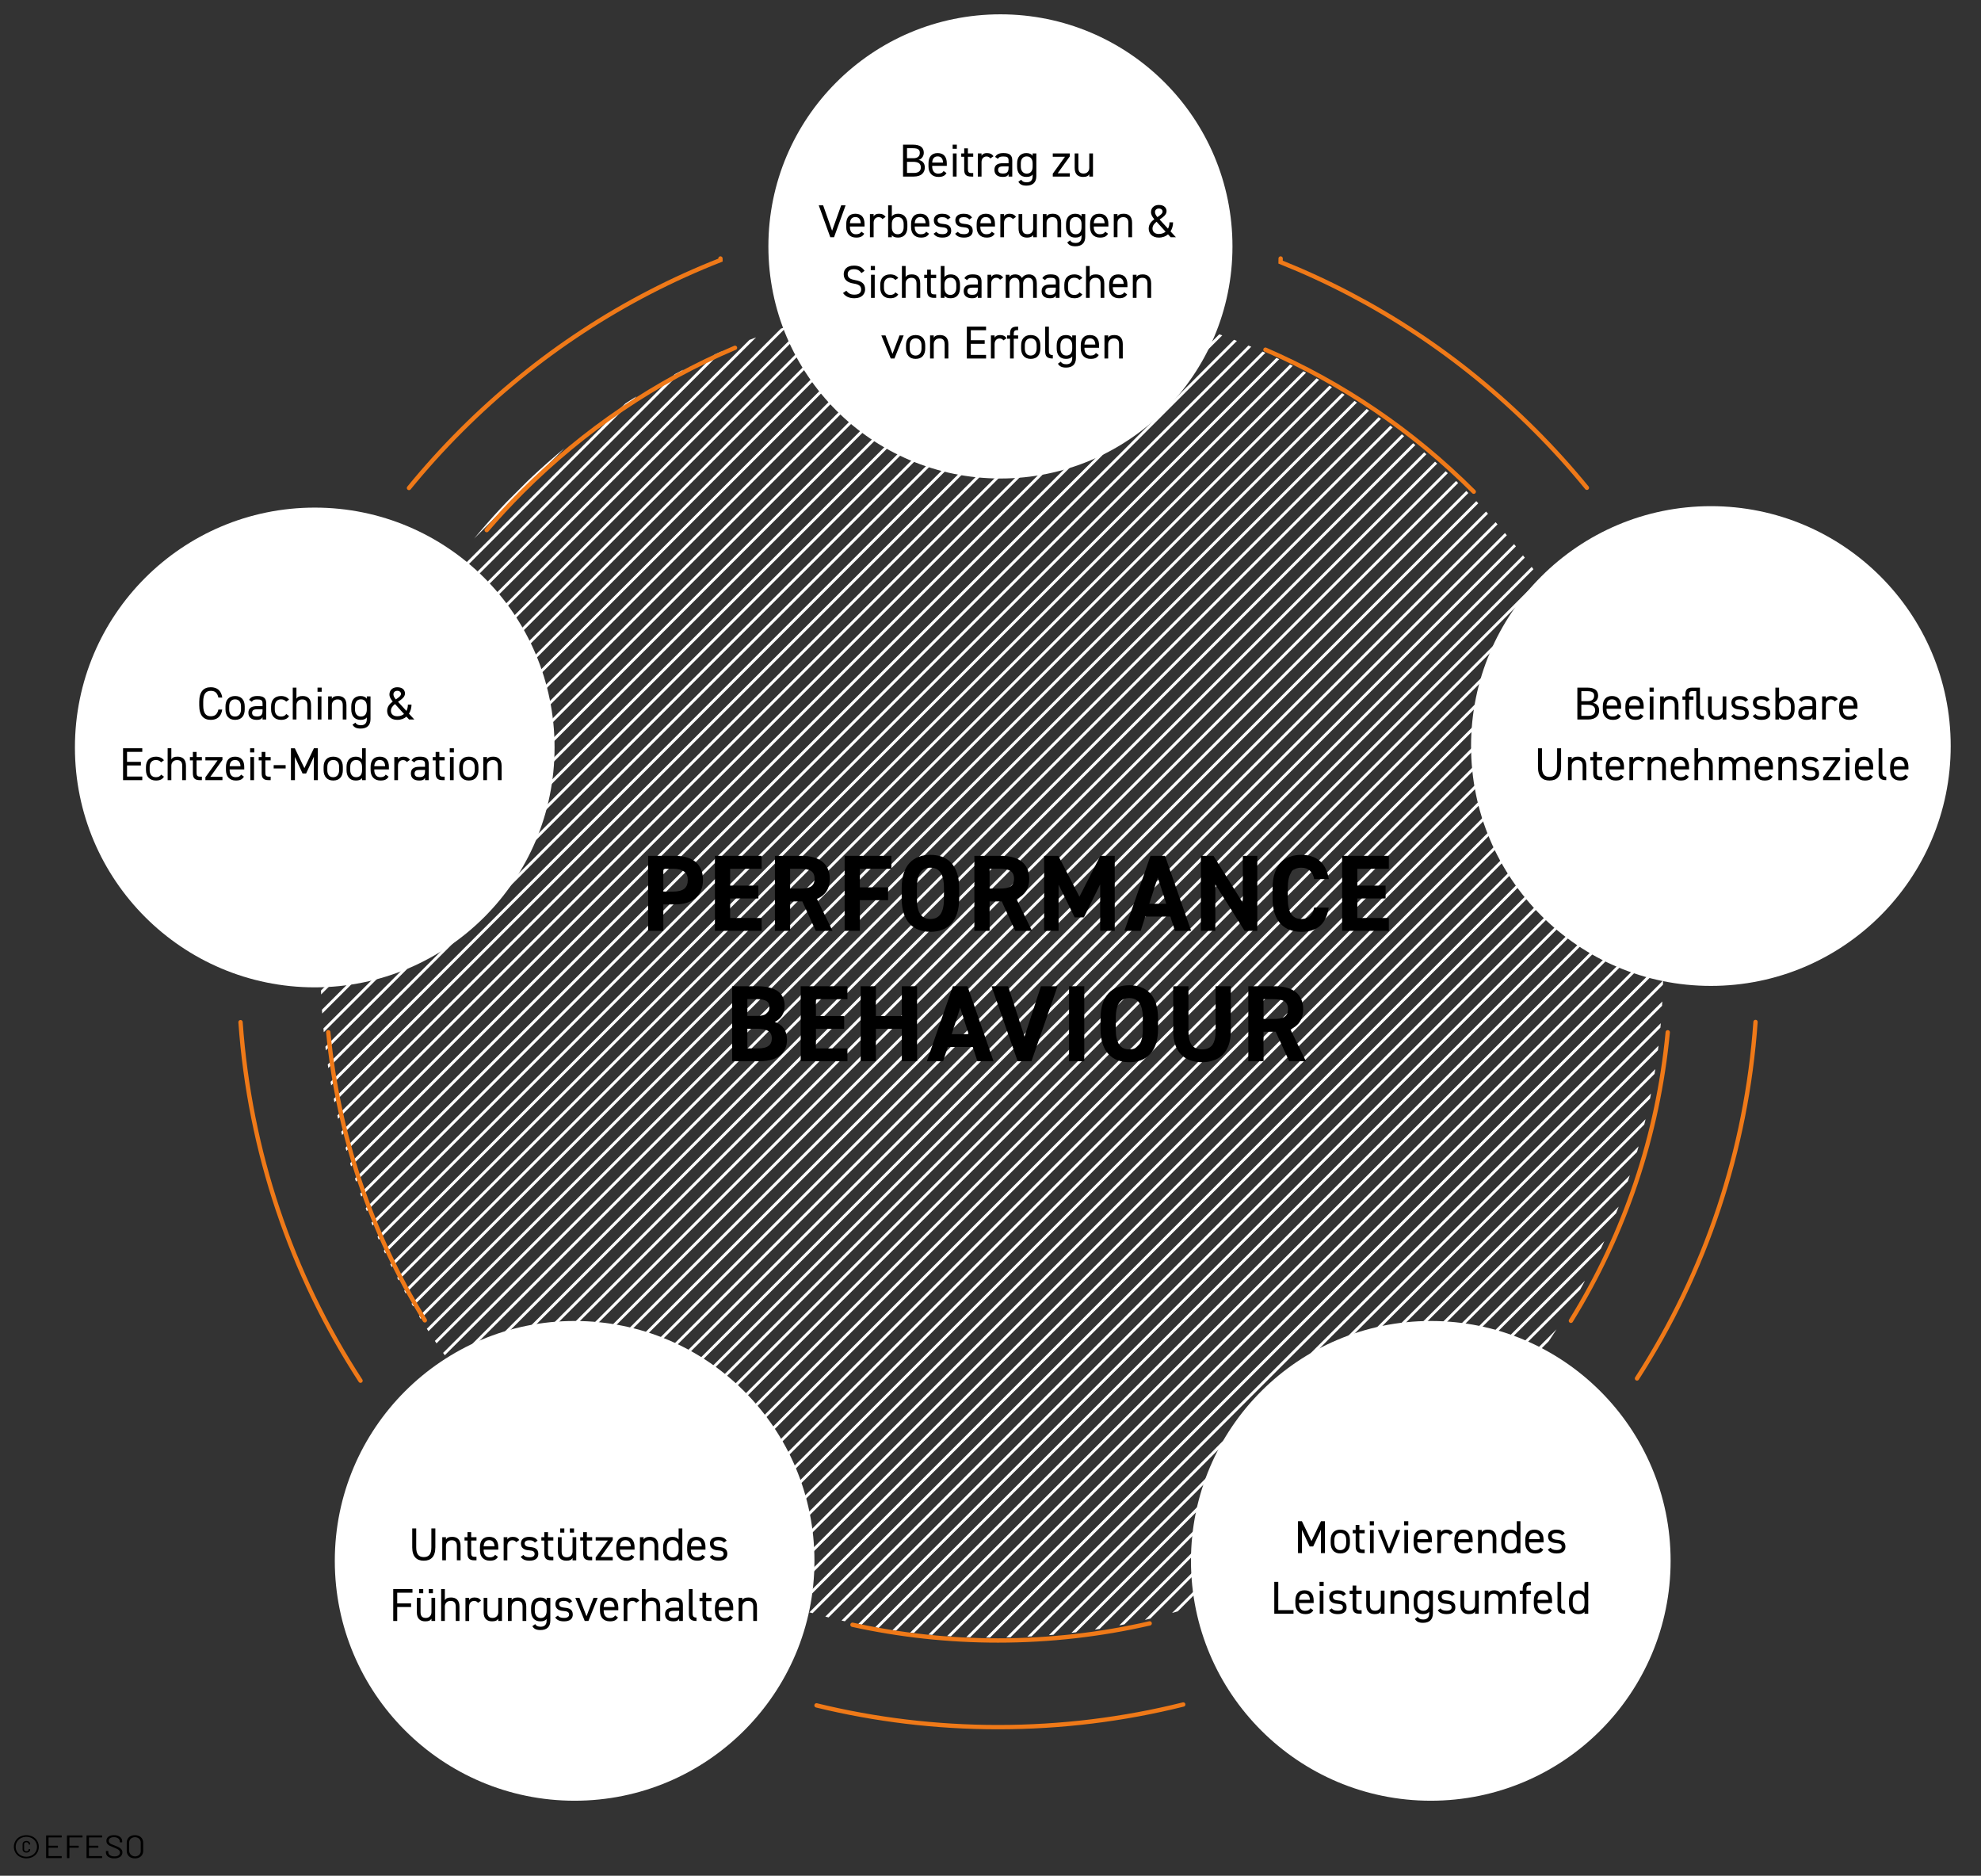 <?xml version="1.0" encoding="UTF-8"?>
<svg xmlns="http://www.w3.org/2000/svg" xmlns:xlink="http://www.w3.org/1999/xlink" id="a" data-name="uuid-849a6a9d-a0a1-440c-a71d-0aefe9f5f2cd" viewBox="0 0 686.043 649.453">
  <rect x="0" y="0" width="686.043" height="649.453" fill="#333333" stroke="none"/>
  <defs>
    <clipPath id="b">
      <circle cx="343.5" cy="334.5" r="232.5" style="fill: none;"></circle>
    </clipPath>
  </defs>
  <g style="clip-path: url(#b);">
    <g>
      <line x1="287" y1="49" x2="-249.5" y2="585.5" style="fill: none; stroke: #fff; stroke-miterlimit: 10;"></line>
      <line x1="293.99" y1="49" x2="-242.51" y2="585.5" style="fill: none; stroke: #fff; stroke-miterlimit: 10;"></line>
      <line x1="300.979" y1="49" x2="-235.521" y2="585.5" style="fill: none; stroke: #fff; stroke-miterlimit: 10;"></line>
      <line x1="307.969" y1="49" x2="-228.531" y2="585.5" style="fill: none; stroke: #fff; stroke-miterlimit: 10;"></line>
      <line x1="314.959" y1="49" x2="-221.541" y2="585.5" style="fill: none; stroke: #fff; stroke-miterlimit: 10;"></line>
      <line x1="321.948" y1="49" x2="-214.552" y2="585.5" style="fill: none; stroke: #fff; stroke-miterlimit: 10;"></line>
      <line x1="328.938" y1="49" x2="-207.562" y2="585.5" style="fill: none; stroke: #fff; stroke-miterlimit: 10;"></line>
      <line x1="335.928" y1="49" x2="-200.572" y2="585.5" style="fill: none; stroke: #fff; stroke-miterlimit: 10;"></line>
      <line x1="342.918" y1="49" x2="-193.582" y2="585.5" style="fill: none; stroke: #fff; stroke-miterlimit: 10;"></line>
      <line x1="349.907" y1="49" x2="-186.593" y2="585.5" style="fill: none; stroke: #fff; stroke-miterlimit: 10;"></line>
      <line x1="356.897" y1="49" x2="-179.603" y2="585.5" style="fill: none; stroke: #fff; stroke-miterlimit: 10;"></line>
      <line x1="363.887" y1="49" x2="-172.613" y2="585.5" style="fill: none; stroke: #fff; stroke-miterlimit: 10;"></line>
      <line x1="370.876" y1="49" x2="-165.624" y2="585.5" style="fill: none; stroke: #fff; stroke-miterlimit: 10;"></line>
      <line x1="377.866" y1="49" x2="-158.634" y2="585.5" style="fill: none; stroke: #fff; stroke-miterlimit: 10;"></line>
      <line x1="384.856" y1="49" x2="-151.644" y2="585.5" style="fill: none; stroke: #fff; stroke-miterlimit: 10;"></line>
      <line x1="391.845" y1="49" x2="-144.655" y2="585.5" style="fill: none; stroke: #fff; stroke-miterlimit: 10;"></line>
      <line x1="398.835" y1="49" x2="-137.665" y2="585.5" style="fill: none; stroke: #fff; stroke-miterlimit: 10;"></line>
      <line x1="405.825" y1="49" x2="-130.675" y2="585.5" style="fill: none; stroke: #fff; stroke-miterlimit: 10;"></line>
      <line x1="412.814" y1="49" x2="-123.686" y2="585.5" style="fill: none; stroke: #fff; stroke-miterlimit: 10;"></line>
      <line x1="419.804" y1="49" x2="-116.696" y2="585.5" style="fill: none; stroke: #fff; stroke-miterlimit: 10;"></line>
      <line x1="426.794" y1="49" x2="-109.706" y2="585.5" style="fill: none; stroke: #fff; stroke-miterlimit: 10;"></line>
      <line x1="433.784" y1="49" x2="-102.716" y2="585.5" style="fill: none; stroke: #fff; stroke-miterlimit: 10;"></line>
      <line x1="440.773" y1="49" x2="-95.727" y2="585.5" style="fill: none; stroke: #fff; stroke-miterlimit: 10;"></line>
      <line x1="447.763" y1="49" x2="-88.737" y2="585.5" style="fill: none; stroke: #fff; stroke-miterlimit: 10;"></line>
      <line x1="454.753" y1="49" x2="-81.747" y2="585.5" style="fill: none; stroke: #fff; stroke-miterlimit: 10;"></line>
      <line x1="461.742" y1="49" x2="-74.758" y2="585.5" style="fill: none; stroke: #fff; stroke-miterlimit: 10;"></line>
      <line x1="468.732" y1="49" x2="-67.768" y2="585.5" style="fill: none; stroke: #fff; stroke-miterlimit: 10;"></line>
      <line x1="475.722" y1="49" x2="-60.778" y2="585.5" style="fill: none; stroke: #fff; stroke-miterlimit: 10;"></line>
      <line x1="482.711" y1="49" x2="-53.789" y2="585.5" style="fill: none; stroke: #fff; stroke-miterlimit: 10;"></line>
      <line x1="489.701" y1="49" x2="-46.799" y2="585.5" style="fill: none; stroke: #fff; stroke-miterlimit: 10;"></line>
      <line x1="496.691" y1="49" x2="-39.809" y2="585.5" style="fill: none; stroke: #fff; stroke-miterlimit: 10;"></line>
      <line x1="503.68" y1="49" x2="-32.82" y2="585.5" style="fill: none; stroke: #fff; stroke-miterlimit: 10;"></line>
      <line x1="510.67" y1="49" x2="-25.83" y2="585.5" style="fill: none; stroke: #fff; stroke-miterlimit: 10;"></line>
      <line x1="517.66" y1="49" x2="-18.84" y2="585.5" style="fill: none; stroke: #fff; stroke-miterlimit: 10;"></line>
      <line x1="524.649" y1="49" x2="-11.851" y2="585.5" style="fill: none; stroke: #fff; stroke-miterlimit: 10;"></line>
      <line x1="531.639" y1="49" x2="-4.861" y2="585.5" style="fill: none; stroke: #fff; stroke-miterlimit: 10;"></line>
      <line x1="538.629" y1="49" x2="2.129" y2="585.5" style="fill: none; stroke: #fff; stroke-miterlimit: 10;"></line>
      <line x1="545.619" y1="49" x2="9.119" y2="585.5" style="fill: none; stroke: #fff; stroke-miterlimit: 10;"></line>
      <line x1="552.608" y1="49" x2="16.108" y2="585.5" style="fill: none; stroke: #fff; stroke-miterlimit: 10;"></line>
      <line x1="559.598" y1="49" x2="23.098" y2="585.5" style="fill: none; stroke: #fff; stroke-miterlimit: 10;"></line>
      <line x1="566.588" y1="49" x2="30.088" y2="585.5" style="fill: none; stroke: #fff; stroke-miterlimit: 10;"></line>
      <line x1="573.577" y1="49" x2="37.077" y2="585.5" style="fill: none; stroke: #fff; stroke-miterlimit: 10;"></line>
      <line x1="580.567" y1="49" x2="44.067" y2="585.5" style="fill: none; stroke: #fff; stroke-miterlimit: 10;"></line>
      <line x1="587.557" y1="49" x2="51.057" y2="585.5" style="fill: none; stroke: #fff; stroke-miterlimit: 10;"></line>
      <line x1="594.546" y1="49" x2="58.046" y2="585.5" style="fill: none; stroke: #fff; stroke-miterlimit: 10;"></line>
      <line x1="601.536" y1="49" x2="65.036" y2="585.5" style="fill: none; stroke: #fff; stroke-miterlimit: 10;"></line>
      <line x1="608.526" y1="49" x2="72.026" y2="585.5" style="fill: none; stroke: #fff; stroke-miterlimit: 10;"></line>
      <line x1="615.515" y1="49" x2="79.015" y2="585.5" style="fill: none; stroke: #fff; stroke-miterlimit: 10;"></line>
      <line x1="622.505" y1="49" x2="86.005" y2="585.5" style="fill: none; stroke: #fff; stroke-miterlimit: 10;"></line>
      <line x1="629.495" y1="49" x2="92.995" y2="585.5" style="fill: none; stroke: #fff; stroke-miterlimit: 10;"></line>
      <line x1="636.485" y1="49" x2="99.985" y2="585.5" style="fill: none; stroke: #fff; stroke-miterlimit: 10;"></line>
      <line x1="643.474" y1="49" x2="106.974" y2="585.5" style="fill: none; stroke: #fff; stroke-miterlimit: 10;"></line>
      <line x1="650.464" y1="49" x2="113.964" y2="585.5" style="fill: none; stroke: #fff; stroke-miterlimit: 10;"></line>
      <line x1="657.454" y1="49" x2="120.954" y2="585.5" style="fill: none; stroke: #fff; stroke-miterlimit: 10;"></line>
      <line x1="664.443" y1="49" x2="127.943" y2="585.5" style="fill: none; stroke: #fff; stroke-miterlimit: 10;"></line>
      <line x1="671.433" y1="49" x2="134.933" y2="585.5" style="fill: none; stroke: #fff; stroke-miterlimit: 10;"></line>
      <line x1="678.423" y1="49" x2="141.923" y2="585.5" style="fill: none; stroke: #fff; stroke-miterlimit: 10;"></line>
      <line x1="685.412" y1="49" x2="148.912" y2="585.5" style="fill: none; stroke: #fff; stroke-miterlimit: 10;"></line>
      <line x1="692.402" y1="49" x2="155.902" y2="585.5" style="fill: none; stroke: #fff; stroke-miterlimit: 10;"></line>
      <line x1="699.392" y1="49" x2="162.892" y2="585.5" style="fill: none; stroke: #fff; stroke-miterlimit: 10;"></line>
      <line x1="706.381" y1="49" x2="169.881" y2="585.5" style="fill: none; stroke: #fff; stroke-miterlimit: 10;"></line>
      <line x1="713.371" y1="49" x2="176.871" y2="585.5" style="fill: none; stroke: #fff; stroke-miterlimit: 10;"></line>
      <line x1="720.361" y1="49" x2="183.861" y2="585.5" style="fill: none; stroke: #fff; stroke-miterlimit: 10;"></line>
      <line x1="727.351" y1="49" x2="190.851" y2="585.5" style="fill: none; stroke: #fff; stroke-miterlimit: 10;"></line>
      <line x1="734.34" y1="49" x2="197.84" y2="585.5" style="fill: none; stroke: #fff; stroke-miterlimit: 10;"></line>
      <line x1="741.33" y1="49" x2="204.83" y2="585.5" style="fill: none; stroke: #fff; stroke-miterlimit: 10;"></line>
      <line x1="748.32" y1="49" x2="211.82" y2="585.5" style="fill: none; stroke: #fff; stroke-miterlimit: 10;"></line>
      <line x1="755.309" y1="49" x2="218.809" y2="585.5" style="fill: none; stroke: #fff; stroke-miterlimit: 10;"></line>
      <line x1="762.299" y1="49" x2="225.799" y2="585.5" style="fill: none; stroke: #fff; stroke-miterlimit: 10;"></line>
      <line x1="769.289" y1="49" x2="232.789" y2="585.5" style="fill: none; stroke: #fff; stroke-miterlimit: 10;"></line>
      <line x1="776.278" y1="49" x2="239.778" y2="585.5" style="fill: none; stroke: #fff; stroke-miterlimit: 10;"></line>
      <line x1="783.268" y1="49" x2="246.768" y2="585.5" style="fill: none; stroke: #fff; stroke-miterlimit: 10;"></line>
      <line x1="790.258" y1="49" x2="253.758" y2="585.5" style="fill: none; stroke: #fff; stroke-miterlimit: 10;"></line>
      <line x1="797.247" y1="49" x2="260.747" y2="585.5" style="fill: none; stroke: #fff; stroke-miterlimit: 10;"></line>
      <line x1="804.237" y1="49" x2="267.737" y2="585.5" style="fill: none; stroke: #fff; stroke-miterlimit: 10;"></line>
      <line x1="811.227" y1="49" x2="274.727" y2="585.5" style="fill: none; stroke: #fff; stroke-miterlimit: 10;"></line>
      <line x1="818.216" y1="49" x2="281.716" y2="585.5" style="fill: none; stroke: #fff; stroke-miterlimit: 10;"></line>
      <line x1="825.206" y1="49" x2="288.706" y2="585.5" style="fill: none; stroke: #fff; stroke-miterlimit: 10;"></line>
      <line x1="832.196" y1="49" x2="295.696" y2="585.5" style="fill: none; stroke: #fff; stroke-miterlimit: 10;"></line>
      <line x1="839.186" y1="49" x2="302.686" y2="585.5" style="fill: none; stroke: #fff; stroke-miterlimit: 10;"></line>
      <line x1="846.175" y1="49" x2="309.675" y2="585.5" style="fill: none; stroke: #fff; stroke-miterlimit: 10;"></line>
      <line x1="853.165" y1="49" x2="316.665" y2="585.5" style="fill: none; stroke: #fff; stroke-miterlimit: 10;"></line>
      <line x1="860.155" y1="49" x2="323.655" y2="585.5" style="fill: none; stroke: #fff; stroke-miterlimit: 10;"></line>
      <line x1="867.144" y1="49" x2="330.644" y2="585.5" style="fill: none; stroke: #fff; stroke-miterlimit: 10;"></line>
      <line x1="874.134" y1="49" x2="337.634" y2="585.5" style="fill: none; stroke: #fff; stroke-miterlimit: 10;"></line>
      <line x1="881.124" y1="49" x2="344.624" y2="585.5" style="fill: none; stroke: #fff; stroke-miterlimit: 10;"></line>
      <line x1="888.113" y1="49" x2="351.613" y2="585.5" style="fill: none; stroke: #fff; stroke-miterlimit: 10;"></line>
      <line x1="895.103" y1="49" x2="358.603" y2="585.5" style="fill: none; stroke: #fff; stroke-miterlimit: 10;"></line>
      <line x1="902.093" y1="49" x2="365.593" y2="585.5" style="fill: none; stroke: #fff; stroke-miterlimit: 10;"></line>
      <line x1="909.082" y1="49" x2="372.582" y2="585.5" style="fill: none; stroke: #fff; stroke-miterlimit: 10;"></line>
      <line x1="916.072" y1="49" x2="379.572" y2="585.5" style="fill: none; stroke: #fff; stroke-miterlimit: 10;"></line>
      <line x1="923.062" y1="49" x2="386.562" y2="585.5" style="fill: none; stroke: #fff; stroke-miterlimit: 10;"></line>
      <line x1="930.052" y1="49" x2="393.552" y2="585.5" style="fill: none; stroke: #fff; stroke-miterlimit: 10;"></line>
      <line x1="937.041" y1="49" x2="400.541" y2="585.5" style="fill: none; stroke: #fff; stroke-miterlimit: 10;"></line>
      <line x1="944.031" y1="49" x2="407.531" y2="585.5" style="fill: none; stroke: #fff; stroke-miterlimit: 10;"></line>
      <line x1="951.021" y1="49" x2="414.521" y2="585.5" style="fill: none; stroke: #fff; stroke-miterlimit: 10;"></line>
      <line x1="958.01" y1="49" x2="421.51" y2="585.5" style="fill: none; stroke: #fff; stroke-miterlimit: 10;"></line>
      <line x1="965" y1="49" x2="428.5" y2="585.5" style="fill: none; stroke: #fff; stroke-miterlimit: 10;"></line>
    </g>
  </g>
  <path d="M249.5,89.5c0,.186.006.37.007.555-33.278,13.048-63.816,32.94-89.851,58.976-6.38,6.38-12.385,13.034-18.018,19.927M549.556,168.89c-5.617-6.87-11.604-13.5-17.963-19.859-25.58-25.58-55.508-45.224-88.109-58.28.005-.417.016-.833.016-1.252M566.906,477.273c23.802-36.858,37.929-79.055,41.05-123.426M282.766,590.47c20.331,4.963,41.397,7.53,62.859,7.53,21.915,0,43.42-2.664,64.147-7.835M83.298,353.916c3.153,44.66,17.458,87.114,41.554,124.137M438.239,121.077c26.588,11.518,51.036,28.062,72.142,49.167M168.551,183.548c3.917-4.565,8.02-9.006,12.318-13.304,21.508-21.508,46.488-38.279,73.667-49.821M147.132,457.159c-18.614-30.118-30.062-64.078-33.443-99.755M398.148,562.079c-17.03,3.905-34.621,5.921-52.523,5.921-17.159,0-34.032-1.852-50.399-5.443M577.56,357.414c-3.389,35.732-14.868,69.742-33.535,99.895" style="fill: none; stroke: #ef7918; stroke-linecap: round; stroke-miterlimit: 10; stroke-width: 1.5px;"></path>
  <circle cx="108.999" cy="258.805" r="83.053" style="fill: #fff;"></circle>
  <circle cx="592.499" cy="258.305" r="83.053" style="fill: #fff;"></circle>
  <circle cx="346.459" cy="85.318" r="80.359" style="fill: #fff;"></circle>
  <g>
    <circle cx="198.999" cy="540.43" r="83.053" style="fill: #fff;"></circle>
    <g>
      <path d="M150.764,529.202v6.546c0,3.266-1.553,4.626-4.001,4.626-2.449,0-4.002-1.36-4.002-4.609v-6.562h1.377v6.562c0,2.417.928,3.361,2.625,3.361,1.696,0,2.625-.944,2.625-3.361v-6.562h1.376Z"></path>
      <path d="M153.16,532.243h1.28v.784c.4-.608.961-.912,2.146-.912,1.713,0,2.913.896,2.913,3.137v4.994h-1.28v-4.978c0-1.617-.881-1.969-1.825-1.969-1.2,0-1.953.848-1.953,1.952v4.994h-1.28v-8.003Z"></path>
      <path d="M160.872,532.243h1.024v-1.761h1.28v1.761h1.841v1.152h-1.841v4.065c0,1.104.128,1.569,1.201,1.569h.64v1.216h-.688c-1.889,0-2.433-.8-2.433-2.465v-4.386h-1.024v-1.152Z"></path>
      <path d="M172.442,539.03c-.56.976-1.408,1.344-2.801,1.344-2.145,0-3.426-1.393-3.426-3.617v-1.057c0-2.272,1.073-3.585,3.17-3.585,2.112,0,3.169,1.296,3.169,3.585v.833h-5.058v.224c0,1.377.656,2.465,2.049,2.465,1.04,0,1.568-.304,1.904-.896l.992.705ZM167.497,535.412h3.761c-.063-1.345-.656-2.145-1.872-2.145-1.232,0-1.809.816-1.889,2.145Z"></path>
      <path d="M178.762,533.972c-.336-.464-.752-.672-1.345-.672-.977,0-1.713.736-1.713,1.937v5.01h-1.28v-8.003h1.28v.784c.337-.561.881-.912,1.857-.912,1.088,0,1.776.368,2.289,1.088l-1.089.769Z"></path>
      <path d="M185.226,534.116c-.433-.561-.881-.816-1.985-.816-.944,0-1.552.368-1.552,1.072,0,.912.8,1.185,1.856,1.265,1.505.111,2.881.544,2.881,2.385,0,1.393-.944,2.353-3.009,2.353-1.633,0-2.481-.496-3.09-1.328l.944-.672c.433.576,1.009.815,2.161.815,1.072,0,1.713-.416,1.713-1.136,0-.864-.513-1.169-2.064-1.281-1.345-.096-2.674-.64-2.674-2.385,0-1.328.961-2.272,2.865-2.272,1.297,0,2.289.336,2.913,1.328l-.96.673Z"></path>
      <path d="M187.479,532.243h1.024v-1.761h1.28v1.761h1.841v1.152h-1.841v4.065c0,1.104.128,1.569,1.201,1.569h.64v1.216h-.688c-1.889,0-2.433-.8-2.433-2.465v-4.386h-1.024v-1.152Z"></path>
      <path d="M199.562,540.246h-1.28v-.784c-.4.608-.961.912-2.146.912-1.713,0-2.913-.896-2.913-3.137v-4.994h1.28v4.978c0,1.617.881,1.969,1.825,1.969,1.2,0,1.953-.848,1.953-1.952v-4.994h1.28v8.003ZM193.992,529.202h1.44v1.44h-1.44v-1.44ZM197.354,529.202h1.44v1.44h-1.44v-1.44Z"></path>
      <path d="M200.935,532.243h1.024v-1.761h1.281v1.761h1.841v1.152h-1.841v4.065c0,1.104.128,1.569,1.2,1.569h.641v1.216h-.688c-1.889,0-2.434-.8-2.434-2.465v-4.386h-1.024v-1.152Z"></path>
      <path d="M210.521,533.396h-4.226v-1.152h5.906v.992l-4.193,5.858h4.193v1.152h-5.906v-.992l4.226-5.858Z"></path>
      <path d="M219.642,539.03c-.561.976-1.409,1.344-2.802,1.344-2.145,0-3.425-1.393-3.425-3.617v-1.057c0-2.272,1.072-3.585,3.169-3.585,2.113,0,3.17,1.296,3.17,3.585v.833h-5.059v.224c0,1.377.656,2.465,2.049,2.465,1.041,0,1.568-.304,1.905-.896l.992.705ZM214.695,535.412h3.762c-.064-1.345-.656-2.145-1.873-2.145-1.232,0-1.809.816-1.889,2.145Z"></path>
      <path d="M221.623,532.243h1.28v.784c.4-.608.961-.912,2.146-.912,1.713,0,2.913.896,2.913,3.137v4.994h-1.28v-4.978c0-1.617-.881-1.969-1.825-1.969-1.2,0-1.953.848-1.953,1.952v4.994h-1.28v-8.003Z"></path>
      <path d="M235.017,529.202h1.28v11.044h-1.28v-.704c-.432.561-1.12.832-2.177.832-2.177,0-3.201-1.536-3.201-3.617v-1.057c0-2.289,1.217-3.585,3.201-3.585,1.057,0,1.745.336,2.177.928v-3.841ZM235.017,536.869v-1.169c0-1.504-.736-2.433-2.049-2.433s-2.049.912-2.049,2.433v1.057c0,1.36.688,2.465,2.049,2.465,1.425,0,2.049-1.024,2.049-2.353Z"></path>
      <path d="M244.201,539.03c-.561.976-1.409,1.344-2.802,1.344-2.145,0-3.425-1.393-3.425-3.617v-1.057c0-2.272,1.072-3.585,3.169-3.585,2.113,0,3.17,1.296,3.17,3.585v.833h-5.059v.224c0,1.377.656,2.465,2.049,2.465,1.041,0,1.568-.304,1.905-.896l.992.705ZM239.255,535.412h3.762c-.064-1.345-.656-2.145-1.873-2.145-1.232,0-1.809.816-1.889,2.145Z"></path>
      <path d="M250.681,534.116c-.433-.561-.881-.816-1.985-.816-.944,0-1.552.368-1.552,1.072,0,.912.8,1.185,1.856,1.265,1.505.111,2.881.544,2.881,2.385,0,1.393-.944,2.353-3.009,2.353-1.633,0-2.481-.496-3.09-1.328l.944-.672c.433.576,1.009.815,2.161.815,1.072,0,1.713-.416,1.713-1.136,0-.864-.513-1.169-2.064-1.281-1.345-.096-2.674-.64-2.674-2.385,0-1.328.961-2.272,2.865-2.272,1.297,0,2.289.336,2.913,1.328l-.96.673Z"></path>
      <path d="M142.844,550.202v1.248h-5.282v3.714h4.802v1.248h-4.802v4.834h-1.377v-11.044h6.659Z"></path>
      <path d="M150.699,561.246h-1.28v-.784c-.4.608-.961.912-2.146.912-1.713,0-2.913-.896-2.913-3.137v-4.994h1.28v4.978c0,1.617.881,1.969,1.825,1.969,1.2,0,1.953-.848,1.953-1.952v-4.994h1.28v8.003ZM145.129,550.202h1.44v1.44h-1.44v-1.44ZM148.49,550.202h1.44v1.44h-1.44v-1.44Z"></path>
      <path d="M152.776,550.202h1.28v3.825c.4-.608.961-.912,2.146-.912,1.713,0,2.913.896,2.913,3.137v4.994h-1.28v-4.978c0-1.617-.881-1.969-1.825-1.969-1.2,0-1.953.848-1.953,1.952v4.994h-1.28v-11.044Z"></path>
      <path d="M165.53,554.972c-.336-.464-.752-.672-1.345-.672-.977,0-1.713.736-1.713,1.937v5.01h-1.28v-8.003h1.28v.784c.337-.561.881-.912,1.857-.912,1.088,0,1.776.368,2.289,1.088l-1.089.769Z"></path>
      <path d="M173.835,561.246h-1.28v-.784c-.4.608-.961.912-2.146.912-1.713,0-2.913-.896-2.913-3.137v-4.994h1.28v4.978c0,1.617.881,1.969,1.825,1.969,1.2,0,1.953-.848,1.953-1.952v-4.994h1.28v8.003Z"></path>
      <path d="M175.912,553.243h1.28v.784c.4-.608.961-.912,2.146-.912,1.713,0,2.913.896,2.913,3.137v4.994h-1.28v-4.978c0-1.617-.881-1.969-1.825-1.969-1.2,0-1.953.848-1.953,1.952v4.994h-1.28v-8.003Z"></path>
      <path d="M189.306,553.243h1.28v7.843c0,2.226-1.28,3.298-3.425,3.298-1.393,0-2.241-.368-2.802-1.345l.993-.704c.336.592.864.896,1.904.896,1.393,0,2.049-.769,2.049-2.146v-.544c-.432.561-1.12.832-2.177.832-2.177,0-3.201-1.536-3.201-3.617v-1.057c0-2.289,1.217-3.585,3.201-3.585,1.057,0,1.745.336,2.177.928v-.8ZM189.306,557.757v-1.057c0-1.504-.736-2.433-2.049-2.433s-2.049.912-2.049,2.433v1.057c0,1.36.688,2.465,2.049,2.465,1.473,0,2.049-1.088,2.049-2.465Z"></path>
      <path d="M197.161,555.116c-.432-.561-.88-.816-1.984-.816-.944,0-1.553.368-1.553,1.072,0,.912.801,1.185,1.856,1.265,1.505.111,2.882.544,2.882,2.385,0,1.393-.944,2.353-3.01,2.353-1.633,0-2.48-.496-3.089-1.328l.944-.672c.432.576,1.009.815,2.161.815,1.072,0,1.712-.416,1.712-1.136,0-.864-.512-1.169-2.064-1.281-1.345-.096-2.673-.64-2.673-2.385,0-1.328.96-2.272,2.865-2.272,1.296,0,2.289.336,2.913,1.328l-.961.673Z"></path>
      <path d="M206.986,553.243l-3.201,8.003h-1.281l-3.265-8.003h1.44l2.433,6.37,2.434-6.37h1.44Z"></path>
      <path d="M214.01,560.03c-.56.976-1.408,1.344-2.801,1.344-2.145,0-3.426-1.393-3.426-3.617v-1.057c0-2.272,1.073-3.585,3.17-3.585,2.112,0,3.169,1.296,3.169,3.585v.833h-5.058v.224c0,1.377.656,2.465,2.049,2.465,1.04,0,1.568-.304,1.904-.896l.992.705ZM209.064,556.412h3.761c-.063-1.345-.656-2.145-1.872-2.145-1.232,0-1.809.816-1.889,2.145Z"></path>
      <path d="M220.329,554.972c-.336-.464-.752-.672-1.345-.672-.977,0-1.713.736-1.713,1.937v5.01h-1.28v-8.003h1.28v.784c.337-.561.881-.912,1.857-.912,1.088,0,1.776.368,2.289,1.088l-1.089.769Z"></path>
      <path d="M222.295,550.202h1.28v3.825c.4-.608.961-.912,2.146-.912,1.713,0,2.913.896,2.913,3.137v4.994h-1.28v-4.978c0-1.617-.881-1.969-1.825-1.969-1.2,0-1.953.848-1.953,1.952v4.994h-1.28v-11.044Z"></path>
      <path d="M233.304,556.62h1.905v-.928c0-1.137-.528-1.393-1.776-1.393-.961,0-1.473.08-1.921.816l-.961-.673c.561-.928,1.377-1.328,2.897-1.328,2.033,0,3.041.656,3.041,2.577v5.554h-1.28v-.784c-.448.736-.992.912-2.033.912-1.856,0-2.865-.912-2.865-2.465,0-1.729,1.232-2.289,2.993-2.289ZM235.209,557.709h-1.905c-1.264,0-1.712.432-1.712,1.232,0,.896.64,1.248,1.584,1.248,1.185,0,2.033-.224,2.033-2.017v-.464Z"></path>
      <path d="M238.567,550.202h1.28v8.259c0,.864.048,1.601,1.36,1.601v1.185c-2.017,0-2.641-.8-2.641-2.465v-8.579Z"></path>
      <path d="M242.246,553.243h1.024v-1.761h1.281v1.761h1.841v1.152h-1.841v4.065c0,1.104.128,1.569,1.2,1.569h.641v1.216h-.688c-1.889,0-2.434-.8-2.434-2.465v-4.386h-1.024v-1.152Z"></path>
      <path d="M253.816,560.03c-.56.976-1.408,1.344-2.801,1.344-2.145,0-3.426-1.393-3.426-3.617v-1.057c0-2.272,1.073-3.585,3.17-3.585,2.112,0,3.169,1.296,3.169,3.585v.833h-5.058v.224c0,1.377.656,2.465,2.049,2.465,1.04,0,1.568-.304,1.904-.896l.992.705ZM248.871,556.412h3.761c-.063-1.345-.656-2.145-1.872-2.145-1.232,0-1.809.816-1.889,2.145Z"></path>
      <path d="M255.799,553.243h1.28v.784c.4-.608.96-.912,2.145-.912,1.713,0,2.913.896,2.913,3.137v4.994h-1.28v-4.978c0-1.617-.88-1.969-1.824-1.969-1.201,0-1.953.848-1.953,1.952v4.994h-1.28v-8.003Z"></path>
    </g>
  </g>
  <g>
    <path d="M316.109,50.09c2.577,0,3.81.977,3.81,2.816,0,1.153-.752,2.209-1.824,2.466,1.393.256,2.177,1.185,2.177,2.593,0,1.601-.977,3.169-3.81,3.169h-3.729v-11.044h3.377ZM314.109,54.779h2.24c1.553,0,2.193-.784,2.193-1.873,0-.976-.496-1.584-2.434-1.584h-2v3.457ZM314.109,59.886h2.353c1.665,0,2.433-.721,2.433-1.921,0-1.329-.864-1.937-2.688-1.937h-2.097v3.857Z"></path>
    <path d="M327.774,59.918c-.56.976-1.408,1.344-2.801,1.344-2.145,0-3.426-1.393-3.426-3.617v-1.057c0-2.272,1.073-3.585,3.17-3.585,2.112,0,3.169,1.296,3.169,3.585v.833h-5.058v.224c0,1.377.656,2.465,2.049,2.465,1.04,0,1.568-.304,1.904-.896l.992.705ZM322.829,56.3h3.761c-.063-1.345-.656-2.145-1.872-2.145-1.232,0-1.809.816-1.889,2.145Z"></path>
    <path d="M329.916,50.09h1.44v1.44h-1.44v-1.44ZM329.996,53.131h1.28v8.003h-1.28v-8.003Z"></path>
    <path d="M332.892,53.131h1.024v-1.761h1.28v1.761h1.841v1.152h-1.841v4.065c0,1.104.128,1.569,1.201,1.569h.64v1.216h-.688c-1.889,0-2.433-.8-2.433-2.465v-4.386h-1.024v-1.152Z"></path>
    <path d="M342.974,54.859c-.336-.464-.752-.672-1.345-.672-.977,0-1.713.736-1.713,1.937v5.01h-1.28v-8.003h1.28v.784c.337-.561.881-.912,1.857-.912,1.088,0,1.776.368,2.289,1.088l-1.089.769Z"></path>
    <path d="M347.372,56.508h1.905v-.928c0-1.137-.528-1.393-1.776-1.393-.961,0-1.473.08-1.921.816l-.961-.673c.561-.928,1.377-1.328,2.897-1.328,2.033,0,3.041.656,3.041,2.577v5.554h-1.28v-.784c-.448.736-.992.912-2.033.912-1.856,0-2.865-.912-2.865-2.465,0-1.729,1.232-2.289,2.993-2.289ZM349.277,57.597h-1.905c-1.264,0-1.712.432-1.712,1.232,0,.896.64,1.248,1.584,1.248,1.185,0,2.033-.224,2.033-2.017v-.464Z"></path>
    <path d="M357.614,53.131h1.28v7.843c0,2.226-1.28,3.298-3.426,3.298-1.393,0-2.24-.368-2.801-1.345l.992-.704c.336.592.864.896,1.905.896,1.393,0,2.049-.769,2.049-2.146v-.544c-.433.561-1.121.832-2.177.832-2.178,0-3.202-1.536-3.202-3.617v-1.057c0-2.289,1.217-3.585,3.202-3.585,1.056,0,1.744.336,2.177.928v-.8ZM357.614,57.645v-1.057c0-1.504-.736-2.433-2.049-2.433s-2.049.912-2.049,2.433v1.057c0,1.36.688,2.465,2.049,2.465,1.473,0,2.049-1.088,2.049-2.465Z"></path>
    <path d="M368.813,54.283h-4.226v-1.152h5.906v.992l-4.193,5.858h4.193v1.152h-5.906v-.992l4.226-5.858Z"></path>
    <path d="M378.51,61.134h-1.28v-.784c-.4.608-.96.912-2.145.912-1.713,0-2.913-.896-2.913-3.137v-4.994h1.28v4.978c0,1.617.88,1.969,1.824,1.969,1.201,0,1.953-.848,1.953-1.952v-4.994h1.28v8.003Z"></path>
    <path d="M285.061,71.09l3.105,8.804,3.153-8.804h1.521l-4.002,11.044h-1.296l-4.002-11.044h1.521Z"></path>
    <path d="M299.287,80.918c-.561.976-1.409,1.344-2.802,1.344-2.145,0-3.425-1.393-3.425-3.617v-1.057c0-2.272,1.072-3.585,3.169-3.585,2.113,0,3.17,1.296,3.17,3.585v.833h-5.059v.224c0,1.377.656,2.465,2.049,2.465,1.041,0,1.568-.304,1.905-.896l.992.705ZM294.341,77.3h3.762c-.064-1.345-.656-2.145-1.873-2.145-1.232,0-1.809.816-1.889,2.145Z"></path>
    <path d="M305.606,75.859c-.336-.464-.752-.672-1.345-.672-.977,0-1.713.736-1.713,1.937v5.01h-1.28v-8.003h1.28v.784c.337-.561.881-.912,1.857-.912,1.088,0,1.776.368,2.289,1.088l-1.089.769Z"></path>
    <path d="M308.853,74.931c.433-.592,1.121-.928,2.178-.928,1.984,0,3.201,1.296,3.201,3.585v1.057c0,2.081-1.024,3.617-3.201,3.617-1.073,0-1.745-.271-2.178-.832v.704h-1.28v-11.044h1.28v3.841ZM312.95,78.645v-1.057c0-1.521-.736-2.433-2.049-2.433-1.28,0-2.049.88-2.049,2.321v1.168c0,1.377.576,2.465,2.049,2.465,1.361,0,2.049-1.104,2.049-2.465Z"></path>
    <path d="M321.734,80.918c-.56.976-1.408,1.344-2.801,1.344-2.145,0-3.426-1.393-3.426-3.617v-1.057c0-2.272,1.073-3.585,3.17-3.585,2.112,0,3.169,1.296,3.169,3.585v.833h-5.058v.224c0,1.377.656,2.465,2.049,2.465,1.04,0,1.568-.304,1.904-.896l.992.705ZM316.789,77.3h3.761c-.063-1.345-.656-2.145-1.872-2.145-1.232,0-1.809.816-1.889,2.145Z"></path>
    <path d="M328.214,76.004c-.433-.561-.881-.816-1.985-.816-.944,0-1.552.368-1.552,1.072,0,.912.8,1.185,1.856,1.265,1.505.111,2.881.544,2.881,2.385,0,1.393-.944,2.353-3.009,2.353-1.633,0-2.481-.496-3.09-1.328l.944-.672c.433.576,1.009.815,2.161.815,1.072,0,1.713-.416,1.713-1.136,0-.864-.513-1.169-2.064-1.281-1.345-.096-2.674-.64-2.674-2.385,0-1.328.961-2.272,2.865-2.272,1.297,0,2.289.336,2.913,1.328l-.96.673Z"></path>
    <path d="M335.67,76.004c-.433-.561-.881-.816-1.985-.816-.944,0-1.552.368-1.552,1.072,0,.912.8,1.185,1.856,1.265,1.505.111,2.881.544,2.881,2.385,0,1.393-.944,2.353-3.009,2.353-1.633,0-2.481-.496-3.09-1.328l.944-.672c.433.576,1.009.815,2.161.815,1.072,0,1.713-.416,1.713-1.136,0-.864-.513-1.169-2.064-1.281-1.345-.096-2.674-.64-2.674-2.385,0-1.328.961-2.272,2.865-2.272,1.297,0,2.289.336,2.913,1.328l-.96.673Z"></path>
    <path d="M344.454,80.918c-.56.976-1.408,1.344-2.801,1.344-2.145,0-3.426-1.393-3.426-3.617v-1.057c0-2.272,1.073-3.585,3.17-3.585,2.112,0,3.169,1.296,3.169,3.585v.833h-5.058v.224c0,1.377.656,2.465,2.049,2.465,1.04,0,1.568-.304,1.904-.896l.992.705ZM339.509,77.3h3.761c-.063-1.345-.656-2.145-1.872-2.145-1.232,0-1.809.816-1.889,2.145Z"></path>
    <path d="M350.773,75.859c-.336-.464-.752-.672-1.345-.672-.977,0-1.713.736-1.713,1.937v5.01h-1.28v-8.003h1.28v.784c.337-.561.881-.912,1.857-.912,1.088,0,1.776.368,2.289,1.088l-1.089.769Z"></path>
    <path d="M359.078,82.134h-1.28v-.784c-.4.608-.961.912-2.146.912-1.713,0-2.913-.896-2.913-3.137v-4.994h1.28v4.978c0,1.617.881,1.969,1.825,1.969,1.2,0,1.953-.848,1.953-1.952v-4.994h1.28v8.003Z"></path>
    <path d="M361.155,74.131h1.28v.784c.4-.608.961-.912,2.146-.912,1.713,0,2.913.896,2.913,3.137v4.994h-1.28v-4.978c0-1.617-.881-1.969-1.825-1.969-1.2,0-1.953.848-1.953,1.952v4.994h-1.28v-8.003Z"></path>
    <path d="M374.55,74.131h1.28v7.843c0,2.226-1.28,3.298-3.426,3.298-1.393,0-2.24-.368-2.801-1.345l.992-.704c.336.592.864.896,1.905.896,1.393,0,2.049-.769,2.049-2.146v-.544c-.433.561-1.121.832-2.177.832-2.178,0-3.202-1.536-3.202-3.617v-1.057c0-2.289,1.217-3.585,3.202-3.585,1.056,0,1.744.336,2.177.928v-.8ZM374.55,78.645v-1.057c0-1.504-.736-2.433-2.049-2.433s-2.049.912-2.049,2.433v1.057c0,1.36.688,2.465,2.049,2.465,1.473,0,2.049-1.088,2.049-2.465Z"></path>
    <path d="M383.733,80.918c-.56.976-1.408,1.344-2.801,1.344-2.145,0-3.426-1.393-3.426-3.617v-1.057c0-2.272,1.073-3.585,3.17-3.585,2.112,0,3.169,1.296,3.169,3.585v.833h-5.058v.224c0,1.377.656,2.465,2.049,2.465,1.04,0,1.568-.304,1.904-.896l.992.705ZM378.788,77.3h3.761c-.063-1.345-.656-2.145-1.872-2.145-1.232,0-1.809.816-1.889,2.145Z"></path>
    <path d="M385.715,74.131h1.28v.784c.4-.608.961-.912,2.146-.912,1.713,0,2.913.896,2.913,3.137v4.994h-1.28v-4.978c0-1.617-.881-1.969-1.825-1.969-1.2,0-1.953.848-1.953,1.952v4.994h-1.28v-8.003Z"></path>
    <path d="M399.748,75.907c-.673-.816-1.137-1.536-1.137-2.465,0-1.488,1.12-2.48,2.705-2.48,2.001,0,2.673,1.152,2.673,2.16,0,1.249-1.2,2.049-2.4,2.882l2.896,3.153c.353-.656.513-1.409.513-2.178h1.248c0,1.089-.288,2.209-.88,3.138l1.856,2.017h-1.809l-.912-.992c-.785.688-1.841,1.12-3.202,1.12-2.353,0-3.489-1.536-3.489-3.104,0-1.505.913-2.481,1.938-3.25ZM403.653,80.213l-3.121-3.441c-.801.641-1.409,1.377-1.409,2.369,0,1.152.881,1.873,2.177,1.873.993,0,1.777-.305,2.354-.801ZM400.82,75.171c.96-.64,1.793-1.2,1.793-1.952,0-.433-.4-1.024-1.297-1.024-.784,0-1.329.496-1.329,1.248,0,.656.448,1.28.833,1.729Z"></path>
    <path d="M298.335,94.538c-.592-.768-1.232-1.328-2.625-1.328-1.28,0-2.145.576-2.145,1.729,0,1.312.992,1.761,2.608,2.049,2.129.368,3.426,1.137,3.426,3.186,0,1.44-.96,3.089-3.714,3.089-1.792,0-3.104-.607-3.938-1.809l1.137-.784c.721.849,1.36,1.345,2.801,1.345,1.81,0,2.337-.832,2.337-1.776,0-1.041-.527-1.745-2.608-2.065s-3.426-1.312-3.426-3.233c0-1.584,1.041-2.977,3.569-2.977,1.761,0,2.865.592,3.649,1.809l-1.072.768Z"></path>
    <path d="M301.564,92.09h1.44v1.44h-1.44v-1.44ZM301.645,95.131h1.28v8.003h-1.28v-8.003Z"></path>
    <path d="M311.07,101.918c-.496.928-1.473,1.344-2.769,1.344-2.193,0-3.458-1.408-3.458-3.617v-1.057c0-2.272,1.297-3.585,3.458-3.585,1.2,0,2.192.432,2.769,1.248l-1.008.704c-.353-.512-1.024-.8-1.761-.8-1.377,0-2.177.929-2.177,2.433v1.057c0,1.377.64,2.465,2.177,2.465.752,0,1.44-.256,1.776-.896l.992.705Z"></path>
    <path d="M312.349,92.09h1.28v3.825c.4-.608.96-.912,2.145-.912,1.713,0,2.913.896,2.913,3.137v4.994h-1.28v-4.978c0-1.617-.88-1.969-1.824-1.969-1.201,0-1.953.848-1.953,1.952v4.994h-1.28v-11.044Z"></path>
    <path d="M320.06,95.131h1.024v-1.761h1.28v1.761h1.841v1.152h-1.841v4.065c0,1.104.128,1.569,1.201,1.569h.64v1.216h-.688c-1.889,0-2.433-.8-2.433-2.465v-4.386h-1.024v-1.152Z"></path>
    <path d="M327.084,95.931c.433-.592,1.121-.928,2.178-.928,1.984,0,3.201,1.296,3.201,3.585v1.057c0,2.081-1.024,3.617-3.201,3.617-1.073,0-1.745-.271-2.178-.832v.704h-1.28v-11.044h1.28v3.841ZM331.182,99.645v-1.057c0-1.521-.736-2.433-2.049-2.433-1.28,0-2.049.88-2.049,2.321v1.168c0,1.377.576,2.465,2.049,2.465,1.361,0,2.049-1.104,2.049-2.465Z"></path>
    <path d="M336.732,98.508h1.905v-.928c0-1.137-.528-1.393-1.776-1.393-.961,0-1.473.08-1.921.816l-.961-.673c.561-.928,1.377-1.328,2.897-1.328,2.033,0,3.041.656,3.041,2.577v5.554h-1.28v-.784c-.448.736-.992.912-2.033.912-1.856,0-2.865-.912-2.865-2.465,0-1.729,1.232-2.289,2.993-2.289ZM338.638,99.597h-1.905c-1.264,0-1.712.432-1.712,1.232,0,.896.64,1.248,1.584,1.248,1.185,0,2.033-.224,2.033-2.017v-.464Z"></path>
    <path d="M346.334,96.859c-.337-.464-.753-.672-1.345-.672-.977,0-1.713.736-1.713,1.937v5.01h-1.28v-8.003h1.28v.784c.336-.561.88-.912,1.856-.912,1.089,0,1.777.368,2.289,1.088l-1.088.769Z"></path>
    <path d="M348.3,95.131h1.28v.784c.353-.544.961-.912,1.985-.912,1.072,0,1.889.432,2.337,1.265.544-.849,1.425-1.265,2.4-1.265,1.713,0,2.754,1.057,2.754,3.137v4.994h-1.281v-4.978c0-1.457-.72-1.969-1.664-1.969-1.024,0-1.793.816-1.793,1.952v4.994h-1.28v-4.978c0-1.457-.721-1.969-1.665-1.969-1.04,0-1.793.848-1.793,1.952v4.994h-1.28v-8.003Z"></path>
    <path d="M363.725,98.508h1.904v-.928c0-1.137-.527-1.393-1.776-1.393-.96,0-1.473.08-1.921.816l-.96-.673c.56-.928,1.376-1.328,2.896-1.328,2.033,0,3.042.656,3.042,2.577v5.554h-1.281v-.784c-.448.736-.992.912-2.032.912-1.857,0-2.865-.912-2.865-2.465,0-1.729,1.232-2.289,2.993-2.289ZM365.629,99.597h-1.904c-1.265,0-1.713.432-1.713,1.232,0,.896.641,1.248,1.585,1.248,1.185,0,2.032-.224,2.032-2.017v-.464Z"></path>
    <path d="M374.813,101.918c-.496.928-1.473,1.344-2.769,1.344-2.193,0-3.458-1.408-3.458-3.617v-1.057c0-2.272,1.297-3.585,3.458-3.585,1.2,0,2.192.432,2.769,1.248l-1.008.704c-.353-.512-1.024-.8-1.761-.8-1.377,0-2.177.929-2.177,2.433v1.057c0,1.377.64,2.465,2.177,2.465.752,0,1.44-.256,1.776-.896l.992.705Z"></path>
    <path d="M376.091,92.09h1.28v3.825c.4-.608.961-.912,2.146-.912,1.713,0,2.913.896,2.913,3.137v4.994h-1.28v-4.978c0-1.617-.881-1.969-1.825-1.969-1.2,0-1.953.848-1.953,1.952v4.994h-1.28v-11.044Z"></path>
    <path d="M390.333,101.918c-.56.976-1.408,1.344-2.801,1.344-2.145,0-3.426-1.393-3.426-3.617v-1.057c0-2.272,1.073-3.585,3.17-3.585,2.112,0,3.169,1.296,3.169,3.585v.833h-5.058v.224c0,1.377.656,2.465,2.049,2.465,1.04,0,1.568-.304,1.904-.896l.992.705ZM385.388,98.3h3.761c-.063-1.345-.656-2.145-1.872-2.145-1.232,0-1.809.816-1.889,2.145Z"></path>
    <path d="M392.314,95.131h1.28v.784c.4-.608.961-.912,2.146-.912,1.713,0,2.913.896,2.913,3.137v4.994h-1.28v-4.978c0-1.617-.881-1.969-1.825-1.969-1.2,0-1.953.848-1.953,1.952v4.994h-1.28v-8.003Z"></path>
    <path d="M312.959,116.131l-3.201,8.003h-1.28l-3.266-8.003h1.44l2.434,6.37,2.433-6.37h1.44Z"></path>
    <path d="M320.415,120.645c0,2.081-1.024,3.617-3.329,3.617-2.129,0-3.33-1.408-3.33-3.617v-1.057c0-2.272,1.232-3.585,3.33-3.585,2.112,0,3.329,1.296,3.329,3.585v1.057ZM319.135,120.645v-1.057c0-1.521-.736-2.433-2.049-2.433s-2.049.929-2.049,2.433v1.057c0,1.377.576,2.465,2.049,2.465,1.36,0,2.049-1.104,2.049-2.465Z"></path>
    <path d="M322.092,116.131h1.28v.784c.4-.608.961-.912,2.146-.912,1.713,0,2.913.896,2.913,3.137v4.994h-1.28v-4.978c0-1.617-.881-1.969-1.825-1.969-1.2,0-1.953.848-1.953,1.952v4.994h-1.28v-8.003Z"></path>
    <path d="M341.486,113.09v1.248h-5.281v3.458h4.802v1.248h-4.802v3.842h5.281v1.248h-6.658v-11.044h6.658Z"></path>
    <path d="M347.502,117.859c-.337-.464-.753-.672-1.345-.672-.977,0-1.713.736-1.713,1.937v5.01h-1.28v-8.003h1.28v.784c.336-.561.88-.912,1.856-.912,1.089,0,1.777.368,2.289,1.088l-1.088.769Z"></path>
    <path d="M349.788,116.131v-.576c0-1.665.544-2.465,2.433-2.465h.368v1.216h-.319c-1.073,0-1.201.465-1.201,1.569v.256h1.521v1.152h-1.521v6.851h-1.28v-6.851h-1.024v-1.152h1.024Z"></path>
    <path d="M360.286,120.645c0,2.081-1.024,3.617-3.329,3.617-2.129,0-3.33-1.408-3.33-3.617v-1.057c0-2.272,1.232-3.585,3.33-3.585,2.112,0,3.329,1.296,3.329,3.585v1.057ZM359.006,120.645v-1.057c0-1.521-.736-2.433-2.049-2.433s-2.049.929-2.049,2.433v1.057c0,1.377.576,2.465,2.049,2.465,1.36,0,2.049-1.104,2.049-2.465Z"></path>
    <path d="M361.963,113.09h1.28v8.259c0,.864.049,1.601,1.361,1.601v1.185c-2.018,0-2.642-.8-2.642-2.465v-8.579Z"></path>
    <path d="M371.325,116.131h1.28v7.843c0,2.226-1.28,3.298-3.426,3.298-1.393,0-2.24-.368-2.801-1.345l.992-.704c.336.592.864.896,1.905.896,1.393,0,2.049-.769,2.049-2.146v-.544c-.433.561-1.121.832-2.177.832-2.178,0-3.202-1.536-3.202-3.617v-1.057c0-2.289,1.217-3.585,3.202-3.585,1.056,0,1.744.336,2.177.928v-.8ZM371.325,120.645v-1.057c0-1.504-.736-2.433-2.049-2.433s-2.049.912-2.049,2.433v1.057c0,1.36.688,2.465,2.049,2.465,1.473,0,2.049-1.088,2.049-2.465Z"></path>
    <path d="M380.509,122.918c-.56.976-1.408,1.344-2.801,1.344-2.145,0-3.426-1.393-3.426-3.617v-1.057c0-2.272,1.073-3.585,3.17-3.585,2.112,0,3.169,1.296,3.169,3.585v.833h-5.058v.224c0,1.377.656,2.465,2.049,2.465,1.04,0,1.568-.304,1.904-.896l.992.705ZM375.563,119.3h3.761c-.063-1.345-.656-2.145-1.872-2.145-1.232,0-1.809.816-1.889,2.145Z"></path>
    <path d="M382.491,116.131h1.28v.784c.4-.608.96-.912,2.145-.912,1.713,0,2.913.896,2.913,3.137v4.994h-1.28v-4.978c0-1.617-.88-1.969-1.824-1.969-1.201,0-1.953.848-1.953,1.952v4.994h-1.28v-8.003Z"></path>
  </g>
  <g>
    <path d="M75.627,241.519c-.384-1.729-1.265-2.321-2.625-2.321-1.696,0-2.625,1.057-2.625,3.794v1.216c0,2.737.929,3.794,2.625,3.794,1.44,0,2.257-.704,2.625-2.321h1.328c-.352,2.481-1.856,3.569-3.953,3.569-2.449,0-4.002-1.473-4.002-5.042v-1.216c0-3.569,1.553-5.042,4.002-5.042,2.177,0,3.617,1.152,3.97,3.569h-1.345Z"></path>
    <path d="M84.747,245.632c0,2.081-1.024,3.617-3.329,3.617-2.129,0-3.33-1.408-3.33-3.617v-1.057c0-2.272,1.232-3.585,3.33-3.585,2.112,0,3.329,1.296,3.329,3.585v1.057ZM83.467,245.632v-1.057c0-1.521-.736-2.433-2.049-2.433s-2.049.929-2.049,2.433v1.057c0,1.377.576,2.465,2.049,2.465,1.36,0,2.049-1.104,2.049-2.465Z"></path>
    <path d="M89.017,244.495h1.905v-.928c0-1.137-.528-1.393-1.776-1.393-.961,0-1.473.08-1.921.816l-.961-.673c.561-.928,1.377-1.328,2.897-1.328,2.033,0,3.041.656,3.041,2.577v5.554h-1.28v-.784c-.448.736-.992.912-2.033.912-1.856,0-2.865-.912-2.865-2.465,0-1.729,1.232-2.289,2.993-2.289ZM90.922,245.584h-1.905c-1.264,0-1.712.432-1.712,1.232,0,.896.64,1.248,1.584,1.248,1.185,0,2.033-.224,2.033-2.017v-.464Z"></path>
    <path d="M100.106,247.905c-.496.928-1.473,1.344-2.77,1.344-2.192,0-3.457-1.408-3.457-3.617v-1.057c0-2.272,1.297-3.585,3.457-3.585,1.201,0,2.193.432,2.77,1.248l-1.009.704c-.352-.512-1.024-.8-1.761-.8-1.376,0-2.177.929-2.177,2.433v1.057c0,1.377.641,2.465,2.177,2.465.753,0,1.44-.256,1.777-.896l.992.705Z"></path>
    <path d="M101.384,238.077h1.28v3.825c.4-.608.961-.912,2.146-.912,1.713,0,2.913.896,2.913,3.137v4.994h-1.28v-4.978c0-1.617-.881-1.969-1.825-1.969-1.2,0-1.953.848-1.953,1.952v4.994h-1.28v-11.044Z"></path>
    <path d="M109.96,238.077h1.44v1.44h-1.44v-1.44ZM110.04,241.118h1.28v8.003h-1.28v-8.003Z"></path>
    <path d="M113.64,241.118h1.28v.784c.4-.608.96-.912,2.145-.912,1.713,0,2.913.896,2.913,3.137v4.994h-1.28v-4.978c0-1.617-.88-1.969-1.824-1.969-1.201,0-1.953.848-1.953,1.952v4.994h-1.28v-8.003Z"></path>
    <path d="M127.033,241.118h1.28v7.843c0,2.226-1.28,3.298-3.426,3.298-1.393,0-2.24-.368-2.801-1.345l.992-.704c.336.592.864.896,1.905.896,1.393,0,2.049-.769,2.049-2.146v-.544c-.433.561-1.121.832-2.177.832-2.178,0-3.202-1.536-3.202-3.617v-1.057c0-2.289,1.217-3.585,3.202-3.585,1.056,0,1.744.336,2.177.928v-.8ZM127.033,245.632v-1.057c0-1.504-.736-2.433-2.049-2.433s-2.049.912-2.049,2.433v1.057c0,1.36.688,2.465,2.049,2.465,1.473,0,2.049-1.088,2.049-2.465Z"></path>
    <path d="M136.008,242.895c-.673-.816-1.137-1.536-1.137-2.465,0-1.488,1.12-2.48,2.705-2.48,2.001,0,2.673,1.152,2.673,2.16,0,1.249-1.2,2.049-2.4,2.882l2.896,3.153c.353-.656.513-1.409.513-2.178h1.248c0,1.089-.288,2.209-.88,3.138l1.856,2.017h-1.809l-.912-.992c-.785.688-1.841,1.12-3.202,1.12-2.353,0-3.489-1.536-3.489-3.104,0-1.505.913-2.481,1.938-3.25ZM139.913,247.2l-3.121-3.441c-.801.641-1.409,1.377-1.409,2.369,0,1.152.881,1.873,2.177,1.873.993,0,1.777-.305,2.354-.801ZM137.08,242.158c.96-.64,1.793-1.2,1.793-1.952,0-.433-.4-1.024-1.297-1.024-.784,0-1.329.496-1.329,1.248,0,.656.448,1.28.833,1.729Z"></path>
    <path d="M49.275,259.077v1.248h-5.281v3.458h4.802v1.248h-4.802v3.842h5.281v1.248h-6.658v-11.044h6.658Z"></path>
    <path d="M56.779,268.905c-.496.928-1.473,1.344-2.77,1.344-2.192,0-3.457-1.408-3.457-3.617v-1.057c0-2.272,1.297-3.585,3.457-3.585,1.201,0,2.193.432,2.77,1.248l-1.009.704c-.352-.512-1.024-.8-1.761-.8-1.376,0-2.177.929-2.177,2.433v1.057c0,1.377.641,2.465,2.177,2.465.753,0,1.44-.256,1.777-.896l.992.705Z"></path>
    <path d="M58.057,259.077h1.28v3.825c.4-.608.961-.912,2.146-.912,1.713,0,2.913.896,2.913,3.137v4.994h-1.28v-4.978c0-1.617-.881-1.969-1.825-1.969-1.2,0-1.953.848-1.953,1.952v4.994h-1.28v-11.044Z"></path>
    <path d="M65.768,262.118h1.024v-1.761h1.281v1.761h1.841v1.152h-1.841v4.065c0,1.104.128,1.569,1.2,1.569h.641v1.216h-.688c-1.889,0-2.434-.8-2.434-2.465v-4.386h-1.024v-1.152Z"></path>
    <path d="M75.354,263.271h-4.226v-1.152h5.906v.992l-4.193,5.858h4.193v1.152h-5.906v-.992l4.226-5.858Z"></path>
    <path d="M84.475,268.905c-.561.976-1.409,1.344-2.802,1.344-2.145,0-3.425-1.393-3.425-3.617v-1.057c0-2.272,1.072-3.585,3.169-3.585,2.113,0,3.17,1.296,3.17,3.585v.833h-5.059v.224c0,1.377.656,2.465,2.049,2.465,1.041,0,1.568-.304,1.905-.896l.992.705ZM79.528,265.287h3.762c-.064-1.345-.656-2.145-1.873-2.145-1.232,0-1.809.816-1.889,2.145Z"></path>
    <path d="M86.616,259.077h1.44v1.44h-1.44v-1.44ZM86.696,262.118h1.28v8.003h-1.28v-8.003Z"></path>
    <path d="M89.592,262.118h1.024v-1.761h1.28v1.761h1.841v1.152h-1.841v4.065c0,1.104.128,1.569,1.201,1.569h.64v1.216h-.688c-1.889,0-2.433-.8-2.433-2.465v-4.386h-1.024v-1.152Z"></path>
    <path d="M94.775,264.919h4.146v1.152h-4.146v-1.152Z"></path>
    <path d="M105.418,265.96l3.297-6.883h1.36v11.044h-1.376v-8.099l-2.689,5.794h-1.232l-2.641-5.746v8.051h-1.377v-11.044h1.345l3.313,6.883Z"></path>
    <path d="M118.729,266.632c0,2.081-1.024,3.617-3.329,3.617-2.129,0-3.329-1.408-3.329-3.617v-1.057c0-2.272,1.232-3.585,3.329-3.585,2.113,0,3.329,1.296,3.329,3.585v1.057ZM117.449,266.632v-1.057c0-1.521-.736-2.433-2.049-2.433s-2.049.929-2.049,2.433v1.057c0,1.377.576,2.465,2.049,2.465,1.36,0,2.049-1.104,2.049-2.465Z"></path>
    <path d="M125.386,259.077h1.28v11.044h-1.28v-.704c-.433.561-1.121.832-2.177.832-2.178,0-3.202-1.536-3.202-3.617v-1.057c0-2.289,1.217-3.585,3.202-3.585,1.056,0,1.744.336,2.177.928v-3.841ZM125.386,266.744v-1.169c0-1.504-.736-2.433-2.049-2.433s-2.049.912-2.049,2.433v1.057c0,1.36.688,2.465,2.049,2.465,1.424,0,2.049-1.024,2.049-2.353Z"></path>
    <path d="M134.569,268.905c-.56.976-1.408,1.344-2.801,1.344-2.145,0-3.426-1.393-3.426-3.617v-1.057c0-2.272,1.073-3.585,3.17-3.585,2.112,0,3.169,1.296,3.169,3.585v.833h-5.058v.224c0,1.377.656,2.465,2.049,2.465,1.04,0,1.568-.304,1.904-.896l.992.705ZM129.624,265.287h3.761c-.063-1.345-.656-2.145-1.872-2.145-1.232,0-1.809.816-1.889,2.145Z"></path>
    <path d="M140.889,263.847c-.336-.464-.752-.672-1.345-.672-.977,0-1.713.736-1.713,1.937v5.01h-1.28v-8.003h1.28v.784c.337-.561.881-.912,1.857-.912,1.088,0,1.776.368,2.289,1.088l-1.089.769Z"></path>
    <path d="M145.288,265.495h1.904v-.928c0-1.137-.527-1.393-1.776-1.393-.96,0-1.473.08-1.921.816l-.96-.673c.56-.928,1.376-1.328,2.896-1.328,2.033,0,3.042.656,3.042,2.577v5.554h-1.281v-.784c-.448.736-.992.912-2.032.912-1.857,0-2.865-.912-2.865-2.465,0-1.729,1.232-2.289,2.993-2.289ZM147.192,266.584h-1.904c-1.265,0-1.713.432-1.713,1.232,0,.896.641,1.248,1.585,1.248,1.185,0,2.032-.224,2.032-2.017v-.464Z"></path>
    <path d="M149.847,262.118h1.024v-1.761h1.28v1.761h1.841v1.152h-1.841v4.065c0,1.104.128,1.569,1.201,1.569h.64v1.216h-.688c-1.889,0-2.433-.8-2.433-2.465v-4.386h-1.024v-1.152Z"></path>
    <path d="M155.751,259.077h1.44v1.44h-1.44v-1.44ZM155.831,262.118h1.28v8.003h-1.28v-8.003Z"></path>
    <path d="M165.689,266.632c0,2.081-1.024,3.617-3.329,3.617-2.129,0-3.33-1.408-3.33-3.617v-1.057c0-2.272,1.232-3.585,3.33-3.585,2.112,0,3.329,1.296,3.329,3.585v1.057ZM164.409,266.632v-1.057c0-1.521-.736-2.433-2.049-2.433s-2.049.929-2.049,2.433v1.057c0,1.377.576,2.465,2.049,2.465,1.36,0,2.049-1.104,2.049-2.465Z"></path>
    <path d="M167.366,262.118h1.28v.784c.4-.608.961-.912,2.146-.912,1.713,0,2.913.896,2.913,3.137v4.994h-1.28v-4.978c0-1.617-.881-1.969-1.825-1.969-1.2,0-1.953.848-1.953,1.952v4.994h-1.28v-8.003Z"></path>
  </g>
  <g>
    <circle cx="495.499" cy="540.43" r="83.053" style="fill: #fff;"></circle>
    <g>
      <path d="M454.175,533.585l3.297-6.883h1.36v11.044h-1.376v-8.099l-2.689,5.794h-1.232l-2.641-5.746v8.051h-1.377v-11.044h1.345l3.313,6.883Z"></path>
      <path d="M467.487,534.257c0,2.081-1.024,3.617-3.329,3.617-2.129,0-3.33-1.408-3.33-3.617v-1.057c0-2.272,1.232-3.585,3.33-3.585,2.112,0,3.329,1.296,3.329,3.585v1.057ZM466.207,534.257v-1.057c0-1.521-.736-2.433-2.049-2.433s-2.049.929-2.049,2.433v1.057c0,1.377.576,2.465,2.049,2.465,1.36,0,2.049-1.104,2.049-2.465Z"></path>
      <path d="M468.46,529.743h1.024v-1.761h1.28v1.761h1.841v1.152h-1.841v4.065c0,1.104.128,1.569,1.201,1.569h.64v1.216h-.688c-1.889,0-2.433-.8-2.433-2.465v-4.386h-1.024v-1.152Z"></path>
      <path d="M474.364,526.702h1.44v1.44h-1.44v-1.44ZM474.444,529.743h1.28v8.003h-1.28v-8.003Z"></path>
      <path d="M484.911,529.743l-3.201,8.003h-1.281l-3.265-8.003h1.44l2.433,6.37,2.434-6.37h1.44Z"></path>
      <path d="M486.268,526.702h1.44v1.44h-1.44v-1.44ZM486.348,529.743h1.28v8.003h-1.28v-8.003Z"></path>
      <path d="M495.773,536.53c-.56.976-1.408,1.344-2.801,1.344-2.145,0-3.426-1.393-3.426-3.617v-1.057c0-2.272,1.073-3.585,3.17-3.585,2.112,0,3.169,1.296,3.169,3.585v.833h-5.058v.224c0,1.377.656,2.465,2.049,2.465,1.04,0,1.568-.304,1.904-.896l.992.705ZM490.828,532.912h3.761c-.063-1.345-.656-2.145-1.872-2.145-1.232,0-1.809.816-1.889,2.145Z"></path>
      <path d="M502.094,531.472c-.337-.464-.753-.672-1.345-.672-.977,0-1.713.736-1.713,1.937v5.01h-1.28v-8.003h1.28v.784c.336-.561.88-.912,1.856-.912,1.089,0,1.777.368,2.289,1.088l-1.088.769Z"></path>
      <path d="M509.886,536.53c-.56.976-1.408,1.344-2.801,1.344-2.145,0-3.426-1.393-3.426-3.617v-1.057c0-2.272,1.073-3.585,3.17-3.585,2.112,0,3.169,1.296,3.169,3.585v.833h-5.058v.224c0,1.377.656,2.465,2.049,2.465,1.04,0,1.568-.304,1.904-.896l.992.705ZM504.94,532.912h3.761c-.063-1.345-.656-2.145-1.872-2.145-1.232,0-1.809.816-1.889,2.145Z"></path>
      <path d="M511.867,529.743h1.28v.784c.4-.608.961-.912,2.146-.912,1.713,0,2.913.896,2.913,3.137v4.994h-1.28v-4.978c0-1.617-.881-1.969-1.825-1.969-1.2,0-1.953.848-1.953,1.952v4.994h-1.28v-8.003Z"></path>
      <path d="M525.262,526.702h1.28v11.044h-1.28v-.704c-.433.561-1.121.832-2.177.832-2.178,0-3.202-1.536-3.202-3.617v-1.057c0-2.289,1.217-3.585,3.202-3.585,1.056,0,1.744.336,2.177.928v-3.841ZM525.262,534.369v-1.169c0-1.504-.736-2.433-2.049-2.433s-2.049.912-2.049,2.433v1.057c0,1.36.688,2.465,2.049,2.465,1.424,0,2.049-1.024,2.049-2.353Z"></path>
      <path d="M534.445,536.53c-.56.976-1.408,1.344-2.801,1.344-2.145,0-3.426-1.393-3.426-3.617v-1.057c0-2.272,1.073-3.585,3.17-3.585,2.112,0,3.169,1.296,3.169,3.585v.833h-5.058v.224c0,1.377.656,2.465,2.049,2.465,1.04,0,1.568-.304,1.904-.896l.992.705ZM529.5,532.912h3.761c-.063-1.345-.656-2.145-1.872-2.145-1.232,0-1.809.816-1.889,2.145Z"></path>
      <path d="M540.925,531.616c-.433-.561-.881-.816-1.985-.816-.944,0-1.552.368-1.552,1.072,0,.912.8,1.185,1.856,1.265,1.505.111,2.881.544,2.881,2.385,0,1.393-.944,2.353-3.009,2.353-1.633,0-2.481-.496-3.09-1.328l.944-.672c.433.576,1.009.815,2.161.815,1.072,0,1.713-.416,1.713-1.136,0-.864-.513-1.169-2.064-1.281-1.345-.096-2.674-.64-2.674-2.385,0-1.328.961-2.272,2.865-2.272,1.297,0,2.289.336,2.913,1.328l-.96.673Z"></path>
      <path d="M442.678,557.498h5.282v1.248h-6.659v-11.044h1.377v9.796Z"></path>
      <path d="M454.823,557.53c-.56.976-1.408,1.344-2.801,1.344-2.145,0-3.426-1.393-3.426-3.617v-1.057c0-2.272,1.073-3.585,3.17-3.585,2.112,0,3.169,1.296,3.169,3.585v.833h-5.058v.224c0,1.377.656,2.465,2.049,2.465,1.04,0,1.568-.304,1.904-.896l.992.705ZM449.878,553.912h3.761c-.063-1.345-.656-2.145-1.872-2.145-1.232,0-1.809.816-1.889,2.145Z"></path>
      <path d="M456.965,547.702h1.44v1.44h-1.44v-1.44ZM457.045,550.743h1.28v8.003h-1.28v-8.003Z"></path>
      <path d="M465.143,552.616c-.433-.561-.881-.816-1.985-.816-.944,0-1.552.368-1.552,1.072,0,.912.8,1.185,1.856,1.265,1.505.111,2.881.544,2.881,2.385,0,1.393-.944,2.353-3.009,2.353-1.633,0-2.481-.496-3.09-1.328l.944-.672c.433.576,1.009.815,2.161.815,1.072,0,1.713-.416,1.713-1.136,0-.864-.513-1.169-2.064-1.281-1.345-.096-2.674-.64-2.674-2.385,0-1.328.961-2.272,2.865-2.272,1.297,0,2.289.336,2.913,1.328l-.96.673Z"></path>
      <path d="M467.396,550.743h1.024v-1.761h1.28v1.761h1.841v1.152h-1.841v4.065c0,1.104.128,1.569,1.201,1.569h.64v1.216h-.688c-1.889,0-2.433-.8-2.433-2.465v-4.386h-1.024v-1.152Z"></path>
      <path d="M479.479,558.746h-1.28v-.784c-.4.608-.96.912-2.145.912-1.713,0-2.913-.896-2.913-3.137v-4.994h1.28v4.978c0,1.617.88,1.969,1.824,1.969,1.201,0,1.953-.848,1.953-1.952v-4.994h1.28v8.003Z"></path>
      <path d="M481.556,550.743h1.28v.784c.4-.608.961-.912,2.146-.912,1.713,0,2.913.896,2.913,3.137v4.994h-1.28v-4.978c0-1.617-.881-1.969-1.825-1.969-1.2,0-1.953.848-1.953,1.952v4.994h-1.28v-8.003Z"></path>
      <path d="M494.95,550.743h1.28v7.843c0,2.226-1.28,3.298-3.426,3.298-1.393,0-2.24-.368-2.801-1.345l.992-.704c.336.592.864.896,1.905.896,1.393,0,2.049-.769,2.049-2.146v-.544c-.433.561-1.121.832-2.177.832-2.178,0-3.202-1.536-3.202-3.617v-1.057c0-2.289,1.217-3.585,3.202-3.585,1.056,0,1.744.336,2.177.928v-.8ZM494.95,555.257v-1.057c0-1.504-.736-2.433-2.049-2.433s-2.049.912-2.049,2.433v1.057c0,1.36.688,2.465,2.049,2.465,1.473,0,2.049-1.088,2.049-2.465Z"></path>
      <path d="M502.806,552.616c-.433-.561-.881-.816-1.985-.816-.944,0-1.552.368-1.552,1.072,0,.912.8,1.185,1.856,1.265,1.505.111,2.881.544,2.881,2.385,0,1.393-.944,2.353-3.009,2.353-1.633,0-2.481-.496-3.09-1.328l.944-.672c.433.576,1.009.815,2.161.815,1.072,0,1.713-.416,1.713-1.136,0-.864-.513-1.169-2.064-1.281-1.345-.096-2.674-.64-2.674-2.385,0-1.328.961-2.272,2.865-2.272,1.297,0,2.289.336,2.913,1.328l-.96.673Z"></path>
      <path d="M512.103,558.746h-1.28v-.784c-.4.608-.961.912-2.146.912-1.713,0-2.913-.896-2.913-3.137v-4.994h1.28v4.978c0,1.617.881,1.969,1.825,1.969,1.2,0,1.953-.848,1.953-1.952v-4.994h1.28v8.003Z"></path>
      <path d="M514.18,550.743h1.28v.784c.352-.544.96-.912,1.984-.912,1.073,0,1.889.432,2.337,1.265.545-.849,1.425-1.265,2.401-1.265,1.713,0,2.753,1.057,2.753,3.137v4.994h-1.28v-4.978c0-1.457-.721-1.969-1.665-1.969-1.024,0-1.792.816-1.792,1.952v4.994h-1.281v-4.978c0-1.457-.72-1.969-1.664-1.969-1.041,0-1.793.848-1.793,1.952v4.994h-1.28v-8.003Z"></path>
      <path d="M527.331,550.743v-.576c0-1.665.544-2.465,2.433-2.465h.368v1.216h-.319c-1.073,0-1.201.465-1.201,1.569v.256h1.521v1.152h-1.521v6.851h-1.28v-6.851h-1.024v-1.152h1.024Z"></path>
      <path d="M537.397,557.53c-.561.976-1.409,1.344-2.802,1.344-2.145,0-3.425-1.393-3.425-3.617v-1.057c0-2.272,1.072-3.585,3.169-3.585,2.113,0,3.17,1.296,3.17,3.585v.833h-5.059v.224c0,1.377.656,2.465,2.049,2.465,1.041,0,1.568-.304,1.905-.896l.992.705ZM532.451,553.912h3.762c-.064-1.345-.656-2.145-1.873-2.145-1.232,0-1.809.816-1.889,2.145Z"></path>
      <path d="M539.379,547.702h1.28v8.259c0,.864.049,1.601,1.361,1.601v1.185c-2.018,0-2.642-.8-2.642-2.465v-8.579Z"></path>
      <path d="M548.741,547.702h1.28v11.044h-1.28v-.704c-.433.561-1.121.832-2.177.832-2.178,0-3.202-1.536-3.202-3.617v-1.057c0-2.289,1.217-3.585,3.202-3.585,1.056,0,1.744.336,2.177.928v-3.841ZM548.741,555.369v-1.169c0-1.504-.736-2.433-2.049-2.433s-2.049.912-2.049,2.433v1.057c0,1.36.688,2.465,2.049,2.465,1.424,0,2.049-1.024,2.049-2.353Z"></path>
    </g>
  </g>
  <g>
    <path d="M549.638,238.077c2.577,0,3.81.977,3.81,2.816,0,1.153-.752,2.209-1.824,2.466,1.393.256,2.177,1.185,2.177,2.593,0,1.601-.977,3.169-3.81,3.169h-3.729v-11.044h3.377ZM547.638,242.767h2.24c1.553,0,2.193-.784,2.193-1.873,0-.976-.496-1.584-2.434-1.584h-2v3.457ZM547.638,247.873h2.353c1.665,0,2.433-.721,2.433-1.921,0-1.329-.864-1.937-2.688-1.937h-2.097v3.857Z"></path>
    <path d="M561.303,247.905c-.56.976-1.408,1.344-2.801,1.344-2.145,0-3.426-1.393-3.426-3.617v-1.057c0-2.272,1.073-3.585,3.17-3.585,2.112,0,3.169,1.296,3.169,3.585v.833h-5.058v.224c0,1.377.656,2.465,2.049,2.465,1.04,0,1.568-.304,1.904-.896l.992.705ZM556.357,244.287h3.761c-.063-1.345-.656-2.145-1.872-2.145-1.232,0-1.809.816-1.889,2.145Z"></path>
    <path d="M569.11,247.905c-.56.976-1.408,1.344-2.801,1.344-2.145,0-3.426-1.393-3.426-3.617v-1.057c0-2.272,1.073-3.585,3.17-3.585,2.112,0,3.169,1.296,3.169,3.585v.833h-5.058v.224c0,1.377.656,2.465,2.049,2.465,1.04,0,1.568-.304,1.904-.896l.992.705ZM564.165,244.287h3.761c-.063-1.345-.656-2.145-1.872-2.145-1.232,0-1.809.816-1.889,2.145Z"></path>
    <path d="M571.252,238.077h1.44v1.44h-1.44v-1.44ZM571.332,241.118h1.28v8.003h-1.28v-8.003Z"></path>
    <path d="M574.932,241.118h1.28v.784c.4-.608.961-.912,2.146-.912,1.713,0,2.913.896,2.913,3.137v4.994h-1.28v-4.978c0-1.617-.881-1.969-1.825-1.969-1.2,0-1.953.848-1.953,1.952v4.994h-1.28v-8.003Z"></path>
    <path d="M587.43,239.293h-1.28c-1.073,0-1.201.465-1.201,1.569v.256h1.521v1.152h-1.521v6.851h-1.28v-6.851h-1.024v-1.152h1.024v-.576c0-1.665.544-2.465,2.433-2.465h2.609v8.259c0,.864.048,1.601,1.36,1.601v1.185c-2.017,0-2.641-.8-2.641-2.465v-7.363Z"></path>
    <path d="M597.847,249.121h-1.28v-.784c-.4.608-.961.912-2.146.912-1.713,0-2.913-.896-2.913-3.137v-4.994h1.28v4.978c0,1.617.881,1.969,1.825,1.969,1.2,0,1.953-.848,1.953-1.952v-4.994h1.28v8.003Z"></path>
    <path d="M604.421,242.991c-.432-.561-.88-.816-1.984-.816-.944,0-1.553.368-1.553,1.072,0,.912.801,1.185,1.856,1.265,1.505.111,2.882.544,2.882,2.385,0,1.393-.944,2.353-3.01,2.353-1.633,0-2.48-.496-3.089-1.328l.944-.672c.432.576,1.009.815,2.161.815,1.072,0,1.712-.416,1.712-1.136,0-.864-.512-1.169-2.064-1.281-1.345-.096-2.673-.64-2.673-2.385,0-1.328.96-2.272,2.865-2.272,1.296,0,2.289.336,2.913,1.328l-.961.673Z"></path>
    <path d="M611.877,242.991c-.433-.561-.881-.816-1.985-.816-.944,0-1.552.368-1.552,1.072,0,.912.8,1.185,1.856,1.265,1.505.111,2.881.544,2.881,2.385,0,1.393-.944,2.353-3.009,2.353-1.633,0-2.481-.496-3.09-1.328l.944-.672c.433.576,1.009.815,2.161.815,1.072,0,1.713-.416,1.713-1.136,0-.864-.513-1.169-2.064-1.281-1.345-.096-2.674-.64-2.674-2.385,0-1.328.961-2.272,2.865-2.272,1.297,0,2.289.336,2.913,1.328l-.96.673Z"></path>
    <path d="M616.115,241.918c.433-.592,1.121-.928,2.178-.928,1.984,0,3.201,1.296,3.201,3.585v1.057c0,2.081-1.024,3.617-3.201,3.617-1.073,0-1.745-.271-2.178-.832v.704h-1.28v-11.044h1.28v3.841ZM620.213,245.632v-1.057c0-1.521-.736-2.433-2.049-2.433-1.28,0-2.049.88-2.049,2.321v1.168c0,1.377.576,2.465,2.049,2.465,1.361,0,2.049-1.104,2.049-2.465Z"></path>
    <path d="M625.764,244.495h1.905v-.928c0-1.137-.528-1.393-1.776-1.393-.961,0-1.473.08-1.921.816l-.961-.673c.561-.928,1.377-1.328,2.897-1.328,2.033,0,3.041.656,3.041,2.577v5.554h-1.28v-.784c-.448.736-.992.912-2.033.912-1.856,0-2.865-.912-2.865-2.465,0-1.729,1.232-2.289,2.993-2.289ZM627.669,245.584h-1.905c-1.264,0-1.712.432-1.712,1.232,0,.896.64,1.248,1.584,1.248,1.185,0,2.033-.224,2.033-2.017v-.464Z"></path>
    <path d="M635.365,242.847c-.337-.464-.753-.672-1.345-.672-.977,0-1.713.736-1.713,1.937v5.01h-1.28v-8.003h1.28v.784c.336-.561.88-.912,1.856-.912,1.089,0,1.777.368,2.289,1.088l-1.088.769Z"></path>
    <path d="M643.157,247.905c-.56.976-1.408,1.344-2.801,1.344-2.145,0-3.426-1.393-3.426-3.617v-1.057c0-2.272,1.073-3.585,3.17-3.585,2.112,0,3.169,1.296,3.169,3.585v.833h-5.058v.224c0,1.377.656,2.465,2.049,2.465,1.04,0,1.568-.304,1.904-.896l.992.705ZM638.212,244.287h3.761c-.063-1.345-.656-2.145-1.872-2.145-1.232,0-1.809.816-1.889,2.145Z"></path>
    <path d="M540.624,259.077v6.546c0,3.266-1.553,4.626-4.001,4.626-2.449,0-4.002-1.36-4.002-4.609v-6.562h1.377v6.562c0,2.417.928,3.361,2.625,3.361,1.696,0,2.625-.944,2.625-3.361v-6.562h1.376Z"></path>
    <path d="M543.021,262.118h1.28v.784c.4-.608.961-.912,2.146-.912,1.713,0,2.913.896,2.913,3.137v4.994h-1.28v-4.978c0-1.617-.881-1.969-1.825-1.969-1.2,0-1.953.848-1.953,1.952v4.994h-1.28v-8.003Z"></path>
    <path d="M550.732,262.118h1.024v-1.761h1.28v1.761h1.841v1.152h-1.841v4.065c0,1.104.128,1.569,1.201,1.569h.64v1.216h-.688c-1.889,0-2.433-.8-2.433-2.465v-4.386h-1.024v-1.152Z"></path>
    <path d="M562.303,268.905c-.56.976-1.408,1.344-2.801,1.344-2.145,0-3.426-1.393-3.426-3.617v-1.057c0-2.272,1.073-3.585,3.17-3.585,2.112,0,3.169,1.296,3.169,3.585v.833h-5.058v.224c0,1.377.656,2.465,2.049,2.465,1.04,0,1.568-.304,1.904-.896l.992.705ZM557.357,265.287h3.761c-.063-1.345-.656-2.145-1.872-2.145-1.232,0-1.809.816-1.889,2.145Z"></path>
    <path d="M568.622,263.847c-.336-.464-.752-.672-1.345-.672-.977,0-1.713.736-1.713,1.937v5.01h-1.28v-8.003h1.28v.784c.337-.561.881-.912,1.857-.912,1.088,0,1.776.368,2.289,1.088l-1.089.769Z"></path>
    <path d="M570.588,262.118h1.28v.784c.4-.608.961-.912,2.146-.912,1.713,0,2.913.896,2.913,3.137v4.994h-1.28v-4.978c0-1.617-.881-1.969-1.825-1.969-1.2,0-1.953.848-1.953,1.952v4.994h-1.28v-8.003Z"></path>
    <path d="M584.83,268.905c-.56.976-1.408,1.344-2.801,1.344-2.145,0-3.426-1.393-3.426-3.617v-1.057c0-2.272,1.073-3.585,3.17-3.585,2.112,0,3.169,1.296,3.169,3.585v.833h-5.058v.224c0,1.377.656,2.465,2.049,2.465,1.04,0,1.568-.304,1.904-.896l.992.705ZM579.885,265.287h3.761c-.063-1.345-.656-2.145-1.872-2.145-1.232,0-1.809.816-1.889,2.145Z"></path>
    <path d="M586.812,259.077h1.28v3.825c.4-.608.961-.912,2.146-.912,1.713,0,2.913.896,2.913,3.137v4.994h-1.28v-4.978c0-1.617-.881-1.969-1.825-1.969-1.2,0-1.953.848-1.953,1.952v4.994h-1.28v-11.044Z"></path>
    <path d="M595.228,262.118h1.28v.784c.353-.544.961-.912,1.985-.912,1.072,0,1.889.432,2.337,1.265.544-.849,1.425-1.265,2.4-1.265,1.713,0,2.754,1.057,2.754,3.137v4.994h-1.281v-4.978c0-1.457-.72-1.969-1.664-1.969-1.024,0-1.793.816-1.793,1.952v4.994h-1.28v-4.978c0-1.457-.721-1.969-1.665-1.969-1.04,0-1.793.848-1.793,1.952v4.994h-1.28v-8.003Z"></path>
    <path d="M613.886,268.905c-.56.976-1.408,1.344-2.801,1.344-2.145,0-3.426-1.393-3.426-3.617v-1.057c0-2.272,1.073-3.585,3.17-3.585,2.112,0,3.169,1.296,3.169,3.585v.833h-5.058v.224c0,1.377.656,2.465,2.049,2.465,1.04,0,1.568-.304,1.904-.896l.992.705ZM608.94,265.287h3.761c-.063-1.345-.656-2.145-1.872-2.145-1.232,0-1.809.816-1.889,2.145Z"></path>
    <path d="M615.867,262.118h1.28v.784c.4-.608.961-.912,2.146-.912,1.713,0,2.913.896,2.913,3.137v4.994h-1.28v-4.978c0-1.617-.881-1.969-1.825-1.969-1.2,0-1.953.848-1.953,1.952v4.994h-1.28v-8.003Z"></path>
    <path d="M628.781,263.991c-.433-.561-.881-.816-1.985-.816-.944,0-1.552.368-1.552,1.072,0,.912.8,1.185,1.856,1.265,1.505.111,2.881.544,2.881,2.385,0,1.393-.944,2.353-3.009,2.353-1.633,0-2.481-.496-3.09-1.328l.944-.672c.433.576,1.009.815,2.161.815,1.072,0,1.713-.416,1.713-1.136,0-.864-.513-1.169-2.064-1.281-1.345-.096-2.674-.64-2.674-2.385,0-1.328.961-2.272,2.865-2.272,1.297,0,2.289.336,2.913,1.328l-.96.673Z"></path>
    <path d="M635.58,263.271h-4.226v-1.152h5.906v.992l-4.193,5.858h4.193v1.152h-5.906v-.992l4.226-5.858Z"></path>
    <path d="M639.099,259.077h1.44v1.44h-1.44v-1.44ZM639.179,262.118h1.28v8.003h-1.28v-8.003Z"></path>
    <path d="M648.604,268.905c-.56.976-1.408,1.344-2.801,1.344-2.145,0-3.426-1.393-3.426-3.617v-1.057c0-2.272,1.073-3.585,3.17-3.585,2.112,0,3.169,1.296,3.169,3.585v.833h-5.058v.224c0,1.377.656,2.465,2.049,2.465,1.04,0,1.568-.304,1.904-.896l.992.705ZM643.659,265.287h3.761c-.063-1.345-.656-2.145-1.872-2.145-1.232,0-1.809.816-1.889,2.145Z"></path>
    <path d="M650.587,259.077h1.28v8.259c0,.864.048,1.601,1.36,1.601v1.185c-2.017,0-2.641-.8-2.641-2.465v-8.579Z"></path>
    <path d="M660.797,268.905c-.561.976-1.409,1.344-2.802,1.344-2.145,0-3.425-1.393-3.425-3.617v-1.057c0-2.272,1.072-3.585,3.169-3.585,2.113,0,3.17,1.296,3.17,3.585v.833h-5.059v.224c0,1.377.656,2.465,2.049,2.465,1.041,0,1.568-.304,1.905-.896l.992.705ZM655.851,265.287h3.762c-.064-1.345-.656-2.145-1.873-2.145-1.232,0-1.809.816-1.889,2.145Z"></path>
  </g>
  <g>
    <path d="M229.718,313.148v9.144h-5.268v-25.964h9.294c5.983,0,9.708,2.747,9.708,8.316,0,5.493-3.688,8.504-9.708,8.504h-4.026ZM232.992,308.708c3.649,0,5.192-1.279,5.192-4.063,0-2.483-1.543-3.838-5.192-3.838h-3.274v7.901h3.274Z"></path>
    <path d="M263.77,296.328v4.479h-10.913v5.832h9.784v4.44h-9.784v6.772h10.913v4.44h-16.181v-25.964h16.181Z"></path>
    <path d="M282.506,322.292l-4.666-10.197h-4.214v10.197h-5.269v-25.964h9.294c5.983,0,9.708,2.672,9.708,7.94,0,3.499-1.617,5.794-4.439,6.961l5.381,11.062h-5.795ZM277.162,307.654c3.124,0,4.93-.677,4.93-3.386,0-2.71-1.806-3.462-4.93-3.462h-3.536v6.848h3.536Z"></path>
    <path d="M308.693,296.328v4.479h-10.913v6.434h9.784v4.44h-9.784v10.611h-5.268v-25.964h16.181Z"></path>
    <path d="M322.198,322.631c-5.832,0-9.934-3.537-9.934-11.477v-3.688c0-8.015,4.102-11.477,9.934-11.477,5.87,0,9.972,3.462,9.972,11.477v3.688c0,7.939-4.102,11.477-9.972,11.477ZM317.532,311.154c0,4.967,1.618,7.036,4.666,7.036s4.704-2.069,4.704-7.036v-3.688c0-4.967-1.656-7.037-4.704-7.037s-4.666,2.07-4.666,7.037v3.688Z"></path>
    <path d="M351.584,322.292l-4.666-10.197h-4.214v10.197h-5.269v-25.964h9.294c5.983,0,9.708,2.672,9.708,7.94,0,3.499-1.617,5.794-4.439,6.961l5.381,11.062h-5.795ZM346.24,307.654c3.124,0,4.93-.677,4.93-3.386,0-2.71-1.806-3.462-4.93-3.462h-3.536v6.848h3.536Z"></path>
    <path d="M373.819,310.477l7.225-14.148h5.004v25.964h-5.042v-16.104l-5.644,11.438h-3.199l-5.568-11.326v15.992h-5.005v-25.964h4.93l7.3,14.148Z"></path>
    <path d="M389.395,322.292l9.03-25.964h5.043l9.03,25.964h-5.606l-1.58-4.93h-8.692l-1.58,4.93h-5.645ZM398.012,312.923h5.869l-2.935-9.144-2.935,9.144Z"></path>
    <path d="M435.411,296.328v25.964h-4.402l-10.122-16.067v16.067h-5.005v-25.964h4.365l10.159,16.293v-16.293h5.005Z"></path>
    <path d="M455.125,304.381c-.488-2.445-1.919-3.951-4.478-3.951-3.048,0-4.666,2.07-4.666,7.037v3.688c0,4.816,1.618,7.036,4.666,7.036,2.634,0,3.913-1.317,4.478-3.951h5.005c-.865,5.833-4.139,8.392-9.482,8.392-5.832,0-9.934-3.537-9.934-11.477v-3.688c0-8.015,4.102-11.477,9.934-11.477,5.155,0,8.654,2.709,9.521,8.391h-5.043Z"></path>
    <path d="M480.974,296.328v4.479h-10.912v5.832h9.783v4.44h-9.783v6.772h10.912v4.44h-16.181v-25.964h16.181Z"></path>
    <path d="M262.245,341.478c6.133,0,9.482,2.183,9.482,6.812,0,2.671-1.354,4.515-3.425,5.531,2.672.979,4.252,2.935,4.252,6.171,0,4.026-2.634,7.45-9.481,7.45h-9.521v-25.964h8.692ZM258.821,351.75h3.499c2.897,0,4.139-1.128,4.139-2.973,0-1.806-.902-2.859-4.703-2.859h-2.935v5.832ZM258.821,363.001h3.8c3.161,0,4.666-1.204,4.666-3.424,0-2.446-1.618-3.387-5.155-3.387h-3.311v6.811Z"></path>
    <path d="M293.474,341.478v4.479h-10.912v5.832h9.783v4.44h-9.783v6.772h10.912v4.44h-16.181v-25.964h16.181Z"></path>
    <path d="M303.329,351.788h8.993v-10.311h5.269v25.964h-5.269v-11.213h-8.993v11.213h-5.268v-25.964h5.268v10.311Z"></path>
    <path d="M320.975,367.441l9.03-25.964h5.043l9.03,25.964h-5.606l-1.58-4.93h-8.692l-1.58,4.93h-5.645ZM329.592,358.072h5.869l-2.935-9.144-2.935,9.144Z"></path>
    <path d="M349.119,341.478l5.682,17.46,5.682-17.46h5.758l-9.031,25.964h-4.778l-9.068-25.964h5.757Z"></path>
    <path d="M375.494,367.441h-5.269v-25.964h5.269v25.964Z"></path>
    <path d="M391.07,367.78c-5.832,0-9.934-3.537-9.934-11.477v-3.688c0-8.015,4.102-11.477,9.934-11.477,5.87,0,9.972,3.462,9.972,11.477v3.688c0,7.939-4.102,11.477-9.972,11.477ZM386.404,356.304c0,4.967,1.618,7.036,4.666,7.036s4.704-2.069,4.704-7.036v-3.688c0-4.967-1.656-7.037-4.704-7.037s-4.666,2.07-4.666,7.037v3.688Z"></path>
    <path d="M426.25,341.478v15.428c0,7.677-4.215,10.875-9.972,10.875s-9.972-3.198-9.972-10.837v-15.466h5.269v15.466c0,4.439,1.467,6.396,4.703,6.396s4.703-1.957,4.703-6.396v-15.466h5.269Z"></path>
    <path d="M446.453,367.441l-4.666-10.197h-4.214v10.197h-5.269v-25.964h9.294c5.983,0,9.708,2.672,9.708,7.94,0,3.499-1.617,5.794-4.439,6.961l5.381,11.062h-5.795ZM441.109,352.804c3.124,0,4.93-.677,4.93-3.386,0-2.71-1.806-3.462-4.93-3.462h-3.536v6.848h3.536Z"></path>
  </g>
  <g>
    <path d="M6.912,642.924c-.646-.338-1.181-.837-1.546-1.441-.748-1.278-.748-2.827,0-4.106.365-.605.899-1.103,1.546-1.442,1.385-.696,3.048-.696,4.433,0,.648.336,1.183.835,1.546,1.442.74,1.28.74,2.826,0,4.106-.362.606-.898,1.105-1.546,1.441-1.385.696-3.048.696-4.433,0ZM11.017,642.424c.551-.29,1.007-.717,1.318-1.234.321-.533.486-1.137.478-1.75.009-.618-.156-1.228-.478-1.767-.31-.519-.766-.948-1.318-1.24-1.185-.598-2.61-.598-3.795,0-.552.291-1.006.72-1.313,1.24-.318.54-.48,1.149-.471,1.767-.008.612.154,1.215.471,1.75.308.517.763.944,1.313,1.234,1.185.598,2.61.598,3.795,0h-0ZM8.183,641.123c-.243-.219-.374-.525-.358-.841v-1.716c-.016-.314.115-.62.358-.836.264-.214.606-.325.954-.308.348-.016.689.092.955.303.241.206.372.502.358.808v.011c.008.054-.032.104-.09.112-.01.001-.02.001-.03-0l-.287-.011c-.057.008-.111-.03-.119-.084-.001-.009-.001-.019,0-.028v-.011c.008-.185-.073-.364-.221-.488-.335-.247-.805-.247-1.14,0-.144.125-.223.303-.215.488v1.817c-.008.184.071.363.215.488.335.247.805.247,1.14,0,.147-.124.228-.303.221-.488v-.011c-.008-.054.031-.104.089-.112.01-.001.02-.001.03-0l.287-.011c.058-.008.111.03.119.085.001.009.001.018,0,.028.013.308-.121.606-.364.813-.263.213-.602.323-.949.308-.349.016-.692-.096-.954-.314h-0v-0Z"></path>
    <path d="M21.254,636.199h-4.391c-.023-.003-.044.012-.047.033-.001.004-.001.008,0,.011v2.771c-.003.021.012.042.035.045.004.001.008.001.012 0h3.079c.058-.008.111.03.119.084.001.009.001.019,0,.028v.471c.008.054-.032.104-.09.112-.01.001-.02.001-.03,0h-3.079c-.023-.003-.044.012-.047.034-.001.004-.001.008 0.0.011v2.815c-.003.021.012.041.035.045.004.001.008.001.013 0h4.391c.058-.008.111.03.119.084.001.009.001.019,0,.028v.471c.008.054-.031.104-.089.112-.01.001-.02.001-.031,0h-5.167c-.058.008-.111-.03-.119-.084-.001-.009-.001-.019,0-.028v-7.628c-.008-.054.032-.105.09-.112.01-.001.02-.001.029,0h5.167c.058-.008.111.03.119.084.001.009.001.019,0,.028v.471c.008.054-.031.104-.089.112-.01.001-.02.001-.031,0l0-0.0 0-0-0.0 0Z"></path>
    <path d="M28.462,636.199h-4.38c-.023-.003-.044.012-.047.033-.001.004-.001.008,0,.011v2.771c-.003.021.012.042.035.045.004.001.008.001.012 0h3.067c.058-.008.111.03.119.084.001.009.001.019,0,.028v.471c.008.054-.032.104-.09.112-.01.001-.02.001-.03,0h-3.067c-.023-.003-.044.012-.047.034-.001.004-.001.008 0.0.011v3.444c.008.054-.032.104-.09.112-.01.001-.02.001-.03,0h-.609c-.058.008-.111-.03-.119-.084-.001-.009-.001-.019,0-.028v-7.628c-.008-.054.032-.105.09-.112.01-.001.02-.001.029,0h5.155c.058-.008.111.03.119.085.001.009.001.018,0,.028v.471c.008.054-.032.104-.09.112-.01.001-.02.001-.03,0h0v0l-0.0 0Z"></path>
    <path d="M35.251,636.199h-4.391c-.023-.003-.044.012-.047.033-.001.004-.001.008,0,.011v2.771c-.003.021.012.042.035.045.004.001.008.001.012 0h3.079c.058-.008.111.03.119.084.001.009.001.019,0,.028v.471c.008.054-.032.104-.09.112-.01.001-.02.001-.03-0h-3.079c-.023-.003-.044.012-.047.034-.001.004-.001.008 0.0.011v2.815c-.003.021.012.041.035.045.004.001.008.001.013 0h4.391c.058-.008.111.03.119.084.001.009.001.019,0,.028v.471c.008.054-.031.104-.089.112-.01.001-.02.001-.03,0h-5.167c-.058.008-.111-.03-.119-.084-.001-.009-.001-.019,0-.028v-7.628c-.008-.054.032-.105.09-.112.01-.001.02-.001.029,0h5.167c.058-.008.111.03.119.084.001.009.001.019,0,.028v.471c.008.054-.031.104-.089.112-.01.001-.02.001-.031,0l0-0v-0l-0.0 0Z"></path>
    <path d="M37.465,642.873c-.509-.358-.801-.928-.781-1.525v-.348c-.008-.054.032-.105.09-.112.01-.001.02-.001.029,0h.585c.058-.008.111.03.119.085.001.009.001.018,0,.028v.303c-.009.418.206.812.573,1.049.47.289,1.026.429,1.587.398.496.032.989-.096,1.396-.365.314-.234.491-.594.478-.971.007-.241-.071-.477-.221-.673-.186-.218-.417-.397-.68-.527-.419-.215-.852-.406-1.295-.572-.475-.172-.939-.369-1.39-.589-.316-.157-.589-.379-.8-.65-.212-.296-.319-.648-.304-1.004-.031-.565.229-1.109.698-1.464.557-.374,1.232-.558,1.916-.522.747-.039,1.485.167,2.088.583.501.373.784.947.763,1.548v.247c.008.054-.031.104-.089.112-.01.001-.02.001-.03 0h-.597c-.057.008-.111-.03-.119-.084-.001-.009-.001-.019 0-.028v-.202c.009-.416-.193-.811-.543-1.066-.437-.298-.97-.445-1.509-.415-.46-.028-.917.086-1.301.325-.307.225-.476.577-.454.943-.01.24.068.475.221.667.173.195.389.352.633.46.274.131.697.301,1.27.51.482.18.951.39,1.403.628.336.179.628.422.859.712.225.299.34.66.328,1.026.022.583-.253,1.142-.74,1.503-.595.404-1.32.602-2.052.561-.758.039-1.509-.162-2.13-.572v-0h-0l-0-0Z"></path>
    <path d="M45.24,643.12c-.419-.207-.766-.525-.996-.914-.242-.418-.363-.887-.353-1.363v-2.827c-.011-.475.111-.945.353-1.363.231-.389.577-.707.996-.914.46-.224.973-.336,1.492-.326.52-.01,1.035.102,1.497.326.422.206.77.524,1.002.914.241.418.363.887.353,1.363v2.827c.01.475-.111.945-.353,1.363-.232.39-.58.708-1.002.914-.463.224-.977.335-1.497.325-.518.01-1.031-.101-1.492-.325ZM48.187,642.245c.375-.366.573-.861.548-1.369v-2.872c.024-.509-.174-1.006-.548-1.374-.825-.696-2.075-.696-2.9,0-.374.369-.573.865-.548,1.374v2.872c.025,1.065.964,1.909,2.097,1.885.503-.011.983-.194,1.352-.516l0-0h0-0Z"></path>
  </g>
</svg>
